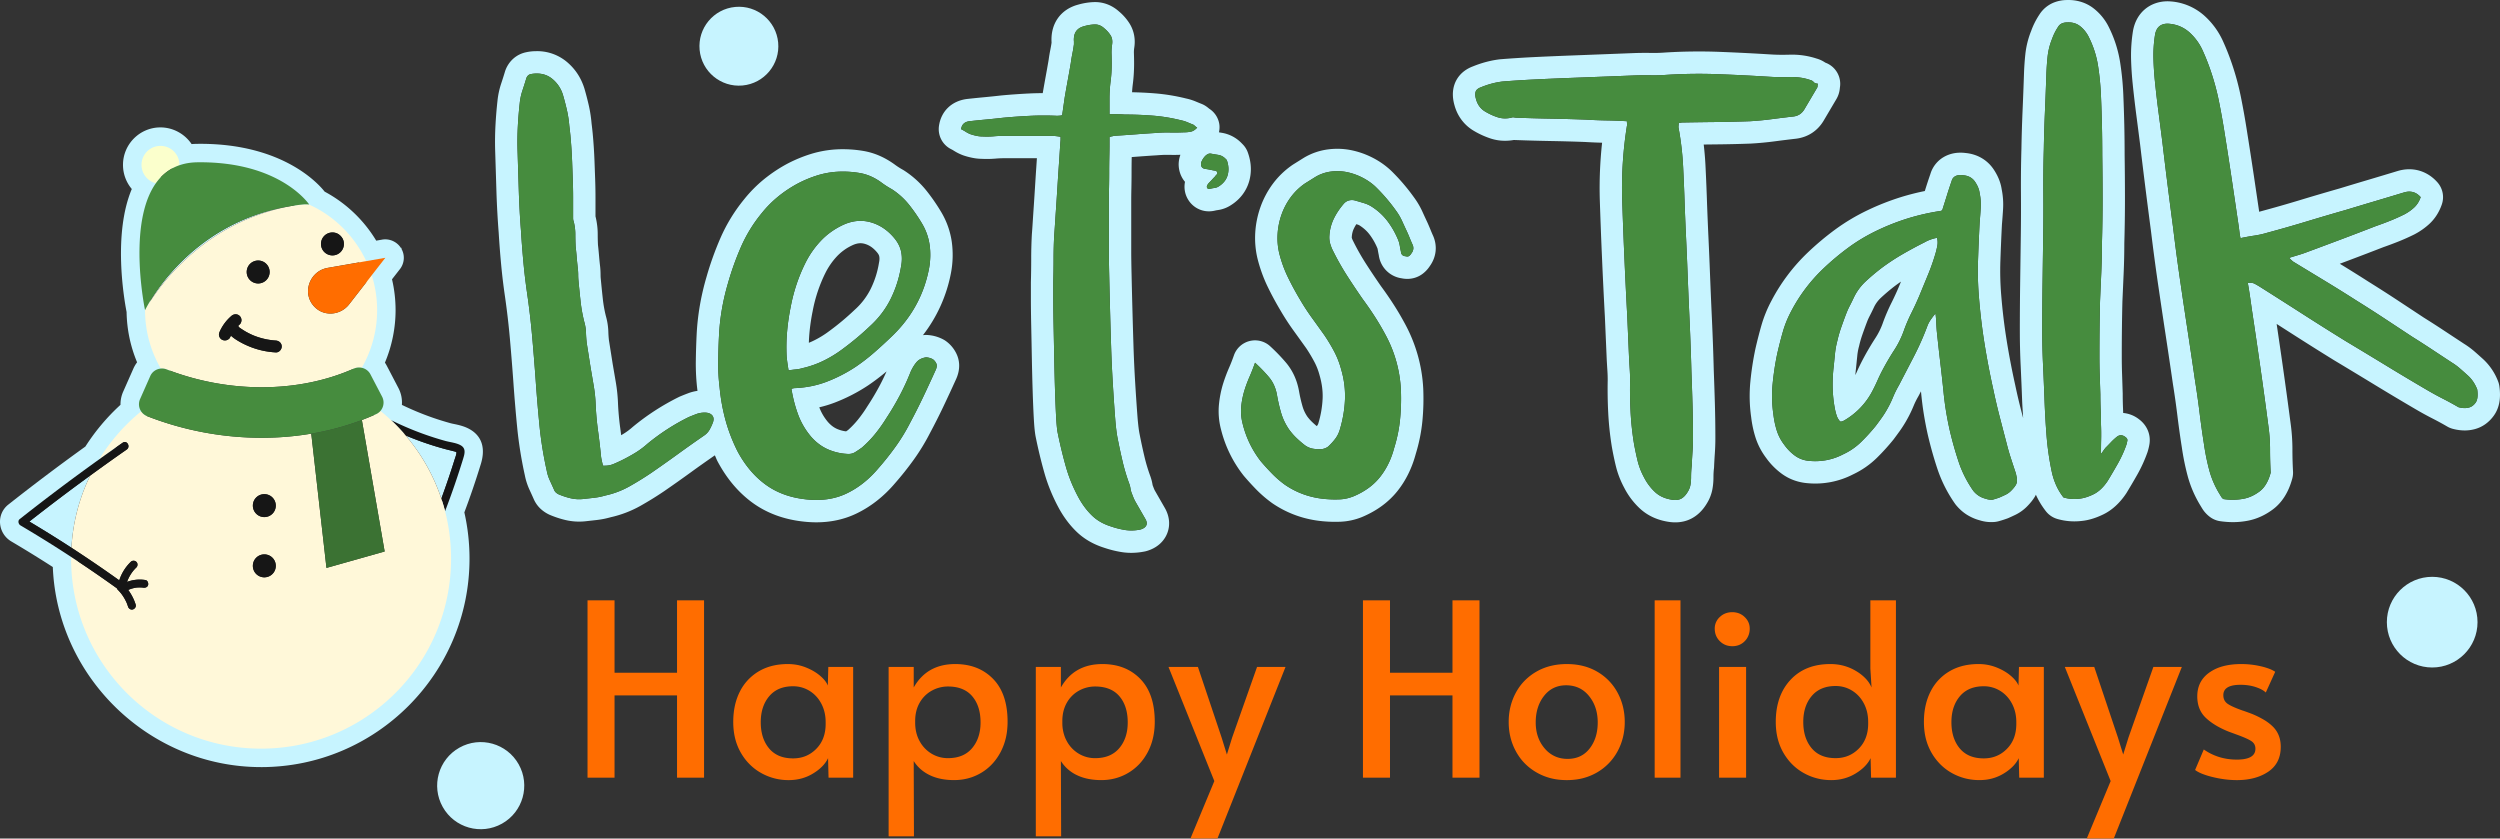 <svg version="1.1" id="Layer_1" xmlns="http://www.w3.org/2000/svg" x="0" y="0" viewBox="0 0 278.213 93.313" xml:space="preserve"><rect x="0" y="0" width="278.213" height="93.313" fill="#333333" stroke="none"/><style>.st0{fill:none}.st1{fill:#c7f4ff}.st2{fill:#468c3e}.st3{fill:#ff6d00}.st5{fill:#161616}.st6{fill:#fff8d9}</style><path class="st0" d="M207.32 39.975a31.63 31.63 0 011.401-2.38 7.895 7.895 0 00.867-1.808c.265-.716.575-1.43.92-2.12.284-.569.548-1.14.774-1.674l.27-.655c-.238.163-.47.33-.692.496-.551.425-1.073.867-1.552 1.315-.32.298-.57.641-.749 1.012-.158.342-.323.677-.492 1.003-.11.212-.21.431-.29.64-.18.475-.355.955-.523 1.436a11.86 11.86 0 00-.386 1.355 6.414 6.414 0 00-.179.983l-.146 1.442c-.03.24-.053.48-.07.722.064-.135.126-.27.184-.402.2-.454.423-.911.663-1.365zM92.862 44.815c-.547.207-1.11.378-1.688.513.23.604.555 1.15.958 1.629.311.352.633.6.989.762.319.146.663.24 1.038.286.07-.047.141-.096.213-.147a9.77 9.77 0 001.1-1.153 14.44 14.44 0 001.095-1.553 28.16 28.16 0 001.363-2.305c.261-.495.506-1.002.733-1.517a24.378 24.378 0 01-2.076 1.574 19.083 19.083 0 01-3.725 1.911zM92.288 36.842a28.687 28.687 0 002.815-2.354 7.762 7.762 0 001.778-2.309 10.227 10.227 0 00.952-3.017c.05-.248.053-.46.01-.65-.028-.13-.11-.275-.25-.44-.427-.506-.873-.807-1.404-.948a1.642 1.642 0 00-.425-.057c-.3 0-.62.085-.977.26a5.563 5.563 0 00-1.658 1.21 7.805 7.805 0 00-1.273 1.837 16.29 16.29 0 00-1.415 4.232c-.169.825-.292 1.66-.365 2.482-.032.35-.053.703-.062 1.06.187-.076.37-.158.55-.246a10.82 10.82 0 001.724-1.06z"/><path class="st1" d="M57.124 42.42c.118 1.694.262 3.425.43 5.137.172 1.762.459 3.557.853 5.335.11.565.29 1.119.536 1.646.154.332.312.68.47 1.04a3.256 3.256 0 00.866 1.15 3.718 3.718 0 00.907.57c.574.243 1.16.435 1.739.572a6.604 6.604 0 002.2.143l.246-.028 1.045-.117a9.692 9.692 0 001.555-.31 12.213 12.213 0 003.309-1.269 37.777 37.777 0 002.63-1.627 153.206 153.206 0 002.966-2.097c.87-.632 1.766-1.263 2.678-1.895.097.212.177.43.282.639 1.025 1.935 2.315 3.467 3.863 4.606 1.603 1.179 3.533 1.896 5.737 2.131.472.053.95.08 1.413.08 1.603 0 3.094-.324 4.432-.963 1.623-.774 3.085-1.923 4.347-3.414.7-.797 1.4-1.676 2.048-2.577a23.265 23.265 0 001.803-2.953 69.151 69.151 0 001.5-2.964c.462-.97.917-1.952 1.366-2.944.617-1.275.402-2.285.11-2.911a3.68 3.68 0 00-1.197-1.448 2.488 2.488 0 00-.236-.15 4.305 4.305 0 00-1.955-.527c-.12 0-.238.008-.357.025a16.223 16.223 0 003.12-6.93 10.71 10.71 0 00.092-3.432 8.91 8.91 0 00-1.173-3.33 20.974 20.974 0 00-1.667-2.411 10.467 10.467 0 00-2.482-2.23c-.05-.032-.1-.062-.151-.09a7.94 7.94 0 01-.909-.589c-1.104-.793-2.248-1.283-3.443-1.488a13.655 13.655 0 00-2.296-.194 11.945 11.945 0 00-3.586.537c-.86.268-1.701.615-2.506 1.03a16.356 16.356 0 00-2.653 1.747 14.924 14.924 0 00-2.25 2.268 18.519 18.519 0 00-2.618 4.272 34.596 34.596 0 00-1.582 4.422 28.112 28.112 0 00-.73 3.16 26.855 26.855 0 00-.352 3.235 82.108 82.108 0 00-.09 2.95 24.026 24.026 0 00.173 3.165c.003.036.01.07.014.105a4.956 4.956 0 00-.993.248c-.312.117-.624.24-.935.37a2.46 2.46 0 00-.141.065 26.454 26.454 0 00-5.151 3.342 7.06 7.06 0 01-.98.733c-.095.06-.194.118-.294.176-.034-.269-.069-.536-.105-.801a30.29 30.29 0 01-.245-2.679 18.218 18.218 0 00-.244-2.401l-.355-2.076-.206-1.31-.192-1.213-.013-.08c-.035-.31-.058-.625-.067-.937a7.265 7.265 0 00-.279-1.778 14.463 14.463 0 01-.336-1.887 140.99 140.99 0 01-.226-2.224 4.37 4.37 0 01-.024-.44 9.42 9.42 0 00-.047-.915c-.05-.422-.088-.806-.121-1.2a39.545 39.545 0 00-.122-1.236 25.31 25.31 0 01-.028-1.193c0-.656-.084-1.324-.248-1.987V21.94c0-.667-.013-1.333-.037-2l-.032-.88-.039-1.081a54.74 54.74 0 00-.205-3.146 47.344 47.344 0 00-.124-1.105 14.724 14.724 0 00-.315-2.03 33.868 33.868 0 00-.478-1.839c-.365-1.174-.99-2.134-1.873-2.9a5.145 5.145 0 00-3.419-1.266l-.105.002a5.32 5.32 0 00-1.133.128c-1.025.229-1.837.931-2.238 1.93-.028.07-.053.14-.074.212-.134.447-.274.888-.42 1.324-.21.63-.35 1.283-.415 1.937a47.552 47.552 0 00-.22 2.675c-.051.923-.064 1.866-.039 2.802l.142 4.573c.047 1.535.133 3.097.254 4.643.069 1.138.16 2.325.268 3.484.11 1.187.252 2.38.423 3.542.228 1.582.413 3.16.549 4.686.14 1.578.268 3.174.385 4.787zm2.518-34.235c.73-.023 1.362.194 1.892.655.53.46.902 1.031 1.114 1.715.165.566.312 1.132.442 1.697.13.566.218 1.144.265 1.732.047.378.09.743.124 1.097a52.382 52.382 0 01.194 2.987l.071 1.964c.023.637.036 1.272.036 1.91V24.274c0 .141.023.272.07.39.118.471.177.937.177 1.396 0 .46.012.926.036 1.397.047.402.088.813.123 1.238.036.424.077.837.124 1.237.024.236.036.46.036.672 0 .212.011.437.035.672.07.755.147 1.509.23 2.264s.218 1.508.406 2.262c.118.402.183.802.195 1.203.012.4.04.801.088 1.202l.213 1.344.212 1.344.353 2.068c.118.697.19 1.397.213 2.105.047.99.135 1.956.265 2.9.13.942.241 1.897.336 2.864.023.165.053.324.088.477.035.154.076.325.124.513.424.024.807-.036 1.149-.177.342-.141.678-.295 1.008-.46.518-.259 1.008-.53 1.468-.812.46-.284.901-.614 1.326-.991.718-.59 1.461-1.132 2.227-1.627s1.556-.943 2.37-1.343c.283-.118.566-.23.848-.337.283-.106.59-.159.92-.159.377 0 .654.1.831.3.177.201.206.466.088.796a6.07 6.07 0 01-.389.831 1.964 1.964 0 01-.636.655c-.99.684-1.957 1.367-2.9 2.051-.943.684-1.91 1.367-2.9 2.05a35.09 35.09 0 01-2.457 1.521 9.69 9.69 0 01-2.706 1.025c-.4.12-.807.201-1.22.249l-1.255.141a4.145 4.145 0 01-1.379-.088 8.132 8.132 0 01-.672-.19 8.861 8.861 0 01-.672-.253 1.258 1.258 0 01-.265-.176.777.777 0 01-.195-.248c-.165-.377-.33-.742-.495-1.096a4.642 4.642 0 01-.353-1.096 43.256 43.256 0 01-.487-2.542 41.354 41.354 0 01-.327-2.533 178.563 178.563 0 01-.424-5.075 301.07 301.07 0 00-.389-4.827 88.42 88.42 0 00-.566-4.827 64.71 64.71 0 01-.406-3.412 108.55 108.55 0 01-.266-3.448 96.347 96.347 0 01-.247-4.527c-.048-1.508-.095-3.028-.142-4.56a32.09 32.09 0 01.036-2.6c.047-.86.117-1.716.212-2.564.047-.471.147-.937.3-1.396.154-.46.301-.926.442-1.397.095-.235.248-.378.46-.425a2.82 2.82 0 01.601-.07zm20.369 29.21c.047-.99.153-1.968.318-2.935.165-.967.39-1.933.672-2.9.401-1.415.89-2.781 1.468-4.102a16.007 16.007 0 012.28-3.714 12.384 12.384 0 011.875-1.891 13.735 13.735 0 012.228-1.468 13.117 13.117 0 012.104-.866 9.38 9.38 0 012.21-.406c.849-.048 1.685 0 2.51.141.207.035.41.083.613.144.403.12.798.291 1.184.512.193.11.384.234.573.37a10 10 0 001.202.777 7.94 7.94 0 011.892 1.697c.53.662 1.02 1.368 1.468 2.123.447.754.73 1.556.848 2.404.06.425.083.855.071 1.291a8.588 8.588 0 01-.141 1.326c-.142.73-.334 1.436-.577 2.115-.73 2.038-1.916 3.843-3.56 5.417a55.739 55.739 0 01-1.946 1.786 21.544 21.544 0 01-2.086 1.61 16.51 16.51 0 01-3.236 1.661c-.56.212-1.139.377-1.737.495s-1.216.189-1.852.213c-.012 0-.044.006-.097.017s-.127.03-.221.053c.165 1.013.412 1.97.742 2.864.33.896.814 1.722 1.45 2.475a5.742 5.742 0 00.862.805c.303.23.623.422.96.575a6.149 6.149 0 002.21.53c.33.024.618-.04.866-.195.247-.152.5-.323.76-.512a12.275 12.275 0 001.485-1.538 16.85 16.85 0 001.238-1.75 31.247 31.247 0 001.485-2.51c.448-.85.849-1.722 1.203-2.619.094-.211.196-.407.305-.587.109-.18.225-.343.35-.49.246-.295.605-.479 1.077-.55.283.025.531.096.743.214.082.059.156.128.22.208.066.079.122.169.169.269.047.1.061.216.044.349a1.453 1.453 0 01-.15.446c-.448.99-.902 1.969-1.361 2.936-.46.966-.95 1.933-1.468 2.899a20.722 20.722 0 01-1.609 2.635 31.722 31.722 0 01-1.927 2.422c-.778.92-1.632 1.67-2.563 2.251-.31.194-.629.369-.956.525-1.308.625-2.811.843-4.509.654-1.768-.188-3.277-.742-4.526-1.662a9.587 9.587 0 01-.898-.749c-.285-.27-.558-.56-.817-.869a11.999 11.999 0 01-1.397-2.095 19.363 19.363 0 01-.756-1.71 18.154 18.154 0 01-.57-1.738 21.385 21.385 0 01-.654-3.624 21.438 21.438 0 01-.16-2.865c.013-.942.041-1.897.089-2.865zm18.652 3.935a23.972 23.972 0 01-.733 1.517 28.16 28.16 0 01-1.402 2.366c-.321.52-.676 1.023-1.055 1.492a9.77 9.77 0 01-1.1 1.153c-.073.05-.143.1-.214.147a3.517 3.517 0 01-1.038-.286c-.356-.161-.678-.41-.989-.762a5.615 5.615 0 01-.958-1.63 13.23 13.23 0 001.688-.512 19.084 19.084 0 003.725-1.911 24.378 24.378 0 002.076-1.574z"/><path class="st1" d="M87.543 39.658c.024.26.053.513.089.76.035.247.076.513.123.796.306-.046.584-.082.831-.106.248-.023.49-.07.725-.141.825-.189 1.61-.466 2.352-.831s1.444-.796 2.104-1.291a33.53 33.53 0 001.556-1.22c.495-.413.978-.843 1.45-1.291.99-.896 1.768-1.91 2.334-3.042a12.608 12.608 0 00.974-2.685c.075-.313.14-.632.193-.956.059-.295.088-.582.088-.862s-.03-.553-.088-.818c-.119-.53-.377-1.032-.778-1.503a6.152 6.152 0 00-.591-.613 5.323 5.323 0 00-.643-.496 4.886 4.886 0 00-1.436-.641c-1.026-.272-2.069-.147-3.13.37-.46.225-.888.483-1.286.774s-.765.618-1.1.977a10.18 10.18 0 00-1.68 2.422 18.613 18.613 0 00-1.627 4.845c-.189.92-.324 1.84-.407 2.759-.082.919-.1 1.85-.053 2.793zm2.532-2.57c.074-.823.197-1.657.366-2.482a16.29 16.29 0 011.415-4.232 7.805 7.805 0 011.273-1.837 5.563 5.563 0 011.658-1.21c.357-.175.677-.26.977-.26.142 0 .28.019.425.057.531.14.977.442 1.403.948.14.165.223.31.252.44.042.19.038.402-.011.65l-.016.087a10.227 10.227 0 01-.936 2.93 7.761 7.761 0 01-1.779 2.31 28.682 28.682 0 01-2.814 2.353c-.549.412-1.123.765-1.724 1.06-.18.088-.363.17-.55.245.01-.356.03-.71.062-1.059zM105.847 16.602c.105.052.203.107.295.166a5.355 5.355 0 001.089.533c.297.1.608.184.926.25.365.078.733.12 1.095.125a11.723 11.723 0 001.542-.026c.34-.03.68-.044 1.008-.044h3.59l-.062.932c-.048.699-.095 1.427-.142 2.186a484.9 484.9 0 01-.14 2.164 398.21 398.21 0 00-.125 1.884 72.236 72.236 0 01-.09 1.277c-.05.903-.075 1.823-.075 2.735a99.26 99.26 0 01-.035 2.635v1.785c0 .876.012 1.89.036 3.04.023 1.13.047 2.33.07 3.601.024 1.284.054 2.497.09 3.64.036 1.153.078 2.17.126 3.047.056 1.027.127 1.698.23 2.174.263 1.296.58 2.611.938 3.88.39 1.388.957 2.761 1.683 4.08.557.988 1.202 1.83 1.928 2.525.817.784 1.83 1.373 3.006 1.75.671.23 1.347.399 2.008.502.345.054.7.081 1.055.081.488 0 .992-.051 1.498-.153.064-.013.128-.028.191-.046 1.254-.357 1.874-1.105 2.173-1.67.513-.971.462-2.115-.136-3.143l-.544-.948-.543-.946a1.66 1.66 0 01-.1-.207 26.33 26.33 0 01-.162-.418 5.37 5.37 0 00-.237-.95c-.27-.73-.496-1.475-.67-2.215-.192-.81-.37-1.634-.529-2.45-.074-.347-.17-.952-.262-2.17a249.275 249.275 0 01-.244-3.642c-.082-1.332-.146-2.74-.192-4.189a835.092 835.092 0 01-.211-7.931c-.023-1.061-.035-1.87-.035-2.422v-5.746c0-.374.006-.82.017-1.342.012-.561.019-1.15.019-1.77 0-.582.005-1.135.017-1.66v-.027l.53-.04c.753-.057 1.513-.11 2.278-.157.426-.035.785-.051 1.127-.051l.24.002c.187.005.381.007.578.007.217 0 .444-.008.667-.014a3.235 3.235 0 00-.196 1.038c0 .755.257 1.444.706 1.973-.137.685-.015 1.4.366 2.005a2.695 2.695 0 002.303 1.276 2.84 2.84 0 00.664-.08c.1-.024.198-.043.293-.056a3.565 3.565 0 001.514-.569c.999-.635 1.71-1.574 2.015-2.69.279-1.021.223-2.085-.166-3.163a2.49 2.49 0 00-.582-.916l-.14-.142a3.937 3.937 0 00-2.161-1.122c-.12-.019-.217-.037-.328-.056.07-.32.09-.651.028-.982a2.49 2.49 0 00-1.115-1.647 3.73 3.73 0 00-.368-.282 2.485 2.485 0 00-.47-.248 30.69 30.69 0 01-.638-.261 6.197 6.197 0 00-1.106-.347 21.667 21.667 0 00-3.467-.567 41.989 41.989 0 00-2.533-.124c.017-.31.044-.607.081-.888.096-.732.145-1.514.145-2.324 0-.356-.006-.725-.019-1.107a3.266 3.266 0 01.03-.587c.207-1.245-.165-2.182-.515-2.74a5.756 5.756 0 00-1.158-1.329c-.77-.693-1.696-1.06-2.678-1.06l-.112.002a7.21 7.21 0 00-1.779.285c-1.948.52-3.071 2.111-2.955 4.177v.064a14.17 14.17 0 01-.129.745c-.078.39-.144.78-.197 1.173-.113.656-.22 1.261-.323 1.817-.105.575-.216 1.197-.332 1.87-.498.002-.996.014-1.494.038-1.025.05-2.073.123-3.116.22-.651.074-1.258.137-1.876.195-.649.06-1.3.127-1.953.199-1.713.223-2.887 1.378-3.111 3.022a2.49 2.49 0 001.356 2.564zm3.94-3.306c.636-.06 1.26-.125 1.874-.196a67.882 67.882 0 013.005-.211 30.993 30.993 0 012.97 0 7.39 7.39 0 00.283-.018.936.936 0 00.284-.053l.141-.99.142-.991c.117-.683.23-1.313.335-1.891.107-.578.218-1.208.336-1.892.047-.354.106-.707.177-1.062.071-.353.13-.706.177-1.06v-.318a2.24 2.24 0 01.03-.623c.116-.557.483-.915 1.102-1.074.2-.06.399-.105.596-.138.198-.032.394-.052.588-.058.39-.01.749.137 1.079.443.283.236.513.495.69.778.176.282.23.637.159 1.06a5.755 5.755 0 00-.054 1.027c.012.353.018.695.018 1.025 0 .354-.01.697-.031 1.03-.02.333-.052.655-.093.967a15.264 15.264 0 00-.123 2v1.661h.848c.283 0 .566.012.849.035 1.061 0 2.11.041 3.147.124 1.037.083 2.075.254 3.112.513.235.048.466.118.69.212.224.095.453.189.69.282.07.048.135.1.194.16a.86.86 0 00.23.16c-.236.259-.478.412-.725.459a4.03 4.03 0 01-.76.07c-.543.024-1.067.03-1.574.018a14.727 14.727 0 00-1.574.053c-.778.047-1.55.101-2.316.16-.766.058-1.538.111-2.316.159-.071.023-.142.04-.212.053-.071.012-.166.04-.283.088v.796c0 .388-.006.855-.018 1.397a76.76 76.76 0 00-.018 1.715c0 .601-.006 1.173-.017 1.715a63.293 63.293 0 00-.018 1.397V28.024c0 .565.012 1.392.035 2.475a834.095 834.095 0 00.212 7.957 153.379 153.379 0 00.195 4.26c.082 1.357.164 2.582.247 3.68.083 1.095.183 1.914.3 2.457.166.848.349 1.697.55 2.546.2.848.453 1.685.76 2.51.047.142.082.29.106.442.023.154.058.301.106.442.07.189.14.371.212.549.07.176.153.347.247.512l.548.954.549.956c.164.283.194.524.088.725a.728.728 0 01-.243.26c-.11.074-.246.135-.411.182a4.767 4.767 0 01-1.68.053 9.316 9.316 0 01-1.61-.407c-.825-.26-1.514-.654-2.068-1.185a7.495 7.495 0 01-.782-.88 9.12 9.12 0 01-.685-1.047 17.44 17.44 0 01-.845-1.755 16.19 16.19 0 01-.623-1.8 51.809 51.809 0 01-.901-3.73 4.237 4.237 0 01-.051-.296 9.843 9.843 0 01-.047-.397c-.03-.298-.056-.661-.08-1.092-.047-.86-.088-1.857-.123-2.988a279.257 279.257 0 01-.088-3.608 1927.97 1927.97 0 00-.071-3.606 174.602 174.602 0 01-.036-2.989V31.42c.023-.896.036-1.774.036-2.635s.023-1.727.07-2.598a107.688 107.688 0 00.088-1.256c.036-.554.077-1.179.125-1.874.046-.695.093-1.42.14-2.175a416.257 416.257 0 01.209-3.165l.057-.884c.036-.554.065-.973.089-1.256v-.353a6.385 6.385 0 00-.478-.071c-.2-.023-.36-.035-.477-.035h-5.269c-.401 0-.808.017-1.22.053-.413.035-.831.04-1.255.017-.213 0-.43-.023-.655-.07a6.007 6.007 0 01-.654-.177 2.84 2.84 0 01-.53-.266 5.657 5.657 0 00-.53-.3c.07-.519.376-.813.919-.884.636-.07 1.273-.136 1.91-.194zm26.592 4.367l.141.14c.053.148.095.293.126.436.031.143.051.284.06.423.018.277-.009.545-.08.804-.07.26-.188.495-.353.707a2.483 2.483 0 01-.637.566c-.14.094-.3.154-.477.177-.177.024-.36.06-.548.106-.118.024-.207-.011-.265-.106-.06-.094-.053-.2.017-.318a.923.923 0 01.177-.248c.118-.117.23-.235.336-.353a10.5 10.5 0 01.336-.355c.047-.07.111-.146.195-.23.082-.08.088-.181.017-.3-.047-.07-.124-.11-.23-.123a2.411 2.411 0 01-.3-.053l-.354-.072a5.123 5.123 0 00-.318-.053 1.194 1.194 0 01-.248-.053c-.212-.07-.318-.235-.318-.494 0-.118.035-.248.106-.39a2.17 2.17 0 01.265-.406c.107-.129.224-.23.354-.3a.544.544 0 01.371-.072c.26.048.536.095.831.142.295.047.56.19.796.425zM151.606 57.523c1.637-.693 2.948-1.664 3.927-2.899.918-1.159 1.596-2.535 2.015-4.092.37-1.202.62-2.428.74-3.645.116-1.182.15-2.411.097-3.654a16.867 16.867 0 00-1.99-7.122 31.873 31.873 0 00-1.302-2.22 38.685 38.685 0 00-1.414-2.049 84.3 84.3 0 01-1.646-2.46 26.233 26.233 0 01-1.447-2.552 2.045 2.045 0 01-.157-.383c.021-.418.102-.735.244-1.025a4.8 4.8 0 01.267-.474l.107.032c.114.034.21.077.286.128.458.3.818.637 1.117 1.04.335.452.618.956.843 1.499a.78.78 0 01.026.113c.036.214.076.426.121.64a2.986 2.986 0 002.556 2.573c.205.042.41.063.614.063.622 0 1.21-.194 1.7-.56.316-.237.589-.529.812-.87.719-1.006.855-2.217.372-3.342a15.43 15.43 0 01-.292-.68 21.977 21.977 0 00-.364-.85c-.201-.427-.378-.812-.55-1.19a8.802 8.802 0 00-.91-1.55 22.195 22.195 0 00-2.574-3.005 8.865 8.865 0 00-1.998-1.411 9.263 9.263 0 00-2.344-.846 7.818 7.818 0 00-1.639-.174c-.347 0-.7.023-1.049.07a6.97 6.97 0 00-2.714.956l-.425.266-.171.107-.56.35a9.185 9.185 0 00-2.26 2.153 9.911 9.911 0 00-1.37 2.573 10.39 10.39 0 00-.58 2.815 9.855 9.855 0 00.237 2.884c.283 1.139.67 2.207 1.158 3.21.441.91.935 1.819 1.465 2.702.424.724.902 1.458 1.408 2.158.457.633.92 1.277 1.39 1.934.312.463.634.998.92 1.539.24.453.433.95.574 1.476.267.92.377 1.78.342 2.61a11.23 11.23 0 01-.465 2.72.767.767 0 01-.185.34 9.612 9.612 0 01-.55-.49 4.575 4.575 0 01-.504-.576 3.979 3.979 0 01-.527-1.115 15.725 15.725 0 01-.397-1.725c-.223-1.23-.711-2.289-1.455-3.167a20.298 20.298 0 00-1.755-1.817 2.49 2.49 0 00-4.033 1.015c-.169.484-.347.94-.53 1.356-.25.57-.471 1.158-.66 1.752a11.773 11.773 0 00-.477 2.377 7.97 7.97 0 00.228 2.749 13.55 13.55 0 002.529 5.16 29.41 29.41 0 001.372 1.507 13.65 13.65 0 001.807 1.552c1.697 1.161 3.623 1.84 5.722 2.017a14.705 14.705 0 001.912.042 7.145 7.145 0 002.386-.535zm-4.089-1.987c-1.674-.141-3.182-.672-4.526-1.591a11.12 11.12 0 01-1.432-1.239 26.832 26.832 0 01-1.256-1.378 11.068 11.068 0 01-2.015-4.172c-.165-.637-.218-1.268-.16-1.893s.183-1.243.372-1.856c.164-.519.354-1.02.566-1.503.212-.484.412-.996.601-1.539.283.26.553.522.809.787.256.266.5.534.73.805.46.543.76 1.202.901 1.98.118.684.271 1.35.46 1.998.094.324.215.641.362.95.147.31.321.612.522.906.259.354.53.667.813.937.283.272.59.538.92.796.282.213.589.348.92.407.33.06.658.077.989.053.283-.047.519-.141.707-.283.283-.259.542-.541.778-.848.118-.154.221-.319.31-.495.088-.177.162-.366.22-.567.166-.554.295-1.108.39-1.661.094-.554.153-1.108.177-1.663a10.382 10.382 0 00-.425-3.359 9.536 9.536 0 00-.778-1.998 19.416 19.416 0 00-1.096-1.821c-.472-.66-.937-1.308-1.397-1.945-.46-.637-.89-1.297-1.29-1.98a32.723 32.723 0 01-1.362-2.512 13.69 13.69 0 01-.972-2.687 7.33 7.33 0 01-.177-2.157 7.86 7.86 0 01.442-2.139 7.39 7.39 0 011.025-1.928 6.672 6.672 0 011.574-1.52l.566-.354c.188-.118.377-.235.565-.354a4.473 4.473 0 011.751-.618 5.348 5.348 0 011.839.07c.601.13 1.172.336 1.715.62.271.141.524.294.76.46.236.164.454.341.654.53a19.702 19.702 0 012.3 2.687c.258.354.476.725.653 1.114.177.389.36.784.548 1.185.118.259.224.507.319.742.094.237.2.484.318.743.035.083.059.164.07.245a.824.824 0 010 .241 1.01 1.01 0 01-.212.469c-.07.118-.153.211-.247.282s-.224.083-.39.035c-.33-.023-.506-.2-.53-.53a12.042 12.042 0 01-.123-.636 3.185 3.185 0 00-.16-.601 9.743 9.743 0 00-.521-1.088 9.277 9.277 0 00-.645-.998 6.726 6.726 0 00-1.733-1.627c-.283-.189-.601-.336-.955-.442s-.696-.207-1.026-.3a1.295 1.295 0 00-.636.017 1.155 1.155 0 00-.566.37c-.224.26-.427.527-.61.801a7.333 7.333 0 00-.486.844 5.054 5.054 0 00-.495 1.893c-.024.33.011.648.106.954.094.307.212.59.354.85.471.942.984 1.844 1.538 2.704.554.86 1.125 1.715 1.715 2.563.471.637.92 1.286 1.344 1.946.424.66.825 1.343 1.202 2.05a14.27 14.27 0 011.697 6.048 23.64 23.64 0 01-.088 3.306 16.07 16.07 0 01-.654 3.2c-.33 1.25-.855 2.33-1.574 3.236-.36.454-.782.86-1.269 1.216a8.132 8.132 0 01-1.648.924c-.26.106-.519.189-.778.248-.26.058-.519.094-.778.105-.519.023-1.05.012-1.592-.035zM163.936 14.512a9.375 9.375 0 001.957.904c.508.166 1.048.25 1.597.25.327 0 .66-.03.995-.09.09.008.181.012.274.013 1.3.048 2.594.083 3.883.106 1.256.024 2.51.058 3.758.105.62.038 1.253.066 1.89.082a46.617 46.617 0 00-.259 6.266c.072 2.217.154 4.402.25 6.569.093 2.164.2 4.348.319 6.549l.21 4.854c.026.445.05.832.074 1.202.02.312.03.643.03.989a51.284 51.284 0 00.057 3.627c.063 1.24.197 2.508.4 3.769.133.75.28 1.455.444 2.135.202.841.524 1.673.954 2.471a8.292 8.292 0 001.72 2.271c.848.787 1.912 1.286 3.162 1.482.252.042.523.065.784.065.651 0 1.255-.142 1.793-.422.685-.358 1.259-.918 1.71-1.668a4.579 4.579 0 00.636-1.65c.072-.409.109-.845.109-1.295 0-.165.004-.33.013-.495.009-.156.021-.299.038-.434.009-.067.014-.135.017-.203.022-.519.05-1.02.085-1.507a24.7 24.7 0 00.059-1.711c0-1.291-.019-2.576-.054-3.82a434.023 434.023 0 00-.125-3.735 274.06 274.06 0 00-.195-5.467 743.23 743.23 0 01-.23-5.392 395.67 395.67 0 00-.16-3.787c-.058-1.23-.11-2.476-.157-3.74a251.229 251.229 0 00-.179-4.365 34.89 34.89 0 00-.197-2.356l1.45-.017c1.267-.012 2.551-.042 3.815-.09a35.549 35.549 0 002.642-.25c.784-.104 1.584-.202 2.395-.295 1.355-.176 2.447-.927 3.114-2.12l1.361-2.305a2.852 2.852 0 00.375-1.234 2.51 2.51 0 00-1.62-2.802 3.325 3.325 0 00-.985-.46 8.787 8.787 0 00-2.769-.429c-.096 0-.193.002-.29.005-.253.007-.5.01-.74.01-.468 0-.913-.014-1.322-.041-1.952-.121-3.882-.217-5.749-.288a61.092 61.092 0 00-5.922.073 16.877 16.877 0 01-1.619.05 34.855 34.855 0 00-1.965.019l-2.404.093-1.276.049-1.819.07-1.858.071a389.82 389.82 0 00-3.684.16 129.431 129.431 0 00-3.797.244c-.522.062-1.044.162-1.552.298-.48.126-.973.292-1.46.49-1.379.515-1.885 1.492-2.064 2.033-.23.69-.23 1.458.003 2.277.321 1.193 1.043 2.178 2.078 2.817zm.883-4.806c.4-.165.801-.3 1.202-.406.4-.107.801-.183 1.202-.23 1.203-.095 2.41-.17 3.625-.23 1.214-.059 2.434-.112 3.66-.16l3.678-.14c1.225-.048 2.451-.094 3.677-.143.613-.023 1.22-.029 1.821-.018.602.013 1.208-.005 1.822-.053 1.91-.117 3.801-.14 5.675-.07s3.766.165 5.676.283c.707.048 1.473.059 2.299.036.825-.023 1.579.082 2.263.318.188.047.324.123.406.23.083.105.242.171.478.194-.024.118-.036.207-.036.265s-.012.113-.035.16l-1.379 2.333c-.283.519-.696.814-1.238.884-.825.095-1.638.194-2.44.3a32.84 32.84 0 01-2.404.231c-1.273.047-2.523.076-3.749.088-1.226.012-2.475.03-3.748.053-.071 0-.142.006-.212.018a3.58 3.58 0 00-.248.053c0 .118-.006.224-.018.318a.758.758 0 00.018.283 32.745 32.745 0 01.495 4.261c.071 1.427.13 2.87.177 4.332.047 1.273.1 2.53.159 3.766a397.3 397.3 0 01.16 3.767c.07 1.815.146 3.618.229 5.41.082 1.792.147 3.607.195 5.445.047 1.25.088 2.488.123 3.714.036 1.226.053 2.475.053 3.748 0 .52-.017 1.032-.053 1.538a58.984 58.984 0 00-.088 1.574c-.024.19-.041.39-.053.601-.012.212-.018.425-.018.637 0 .307-.023.596-.07.866-.024.136-.063.27-.116.403-.053.132-.12.263-.203.393-.212.353-.454.601-.725.743-.271.141-.619.176-1.043.106-.377-.06-.72-.16-1.03-.301a3.097 3.097 0 01-.826-.548 5.862 5.862 0 01-1.22-1.627 7.762 7.762 0 01-.725-1.874 32.475 32.475 0 01-.407-1.945 32.403 32.403 0 01-.371-3.5 49.176 49.176 0 01-.053-3.501c0-.4-.012-.784-.036-1.15a196.27 196.27 0 01-.07-1.149l-.213-4.88a634.227 634.227 0 01-.318-6.524 567.175 567.175 0 01-.247-6.526c-.071-2.71.106-5.397.53-8.062a.503.503 0 00.018-.23 2.098 2.098 0 01-.018-.3 51.272 51.272 0 00-2.281-.088 48.338 48.338 0 01-2.245-.089 208.572 208.572 0 00-3.837-.107 209.172 209.172 0 01-3.873-.106c-.118 0-.224-.01-.318-.035a.524.524 0 00-.318.035c-.542.119-1.05.1-1.52-.053a6.797 6.797 0 01-1.415-.654c-.495-.306-.825-.766-.99-1.378-.094-.33-.106-.602-.036-.814a.62.62 0 01.204-.283c.1-.082.233-.153.398-.212zM204.178 45.386c.046.26.112.526.194.796.083.272.218.513.407.725h.177c.141-.046.247-.094.318-.141a8.09 8.09 0 003.077-3.218c.212-.4.406-.801.583-1.202.177-.4.371-.801.584-1.203a29 29 0 011.29-2.193c.46-.707.831-1.472 1.114-2.298.235-.636.507-1.26.814-1.874.305-.613.589-1.225.848-1.839l.99-2.404c.33-.802.613-1.615.849-2.44.07-.26.129-.519.177-.778a2.1 2.1 0 00-.035-.849 4.312 4.312 0 00-1.38.494c-.848.425-1.68.873-2.493 1.345a24.215 24.215 0 00-2.351 1.556c-.613.472-1.191.96-1.733 1.467a5.97 5.97 0 00-1.308 1.786c-.142.307-.29.607-.443.901a8.998 8.998 0 00-.406.902c-.19.496-.371.997-.548 1.503a14.3 14.3 0 00-.442 1.539c-.118.448-.201.901-.248 1.361-.048.46-.095.925-.141 1.397a17.209 17.209 0 00-.124 2.333c.012.778.088 1.556.23 2.334zm2.365-4.366l.146-1.442a6.414 6.414 0 01.2-1.067c.094-.42.217-.847.365-1.271.168-.481.342-.96.523-1.435.08-.21.18-.43.29-.641.17-.326.334-.661.492-1.003.18-.371.43-.714.749-1.012.479-.448 1.001-.89 1.552-1.315.223-.167.454-.333.692-.496l-.27.655c-.226.534-.49 1.105-.773 1.673a21.355 21.355 0 00-.943 2.18 7.895 7.895 0 01-.845 1.748 31.63 31.63 0 00-1.401 2.381c-.24.454-.462.911-.663 1.365-.058.133-.12.267-.184.402.017-.242.04-.482.07-.722z"/><path class="st1" d="M201.228 28.056a20.683 20.683 0 00-4.103 5.432A14.222 14.222 0 00196 36.275a50.704 50.704 0 00-.65 2.546 33.51 33.51 0 00-.565 3.697 16.69 16.69 0 00.098 3.934c.09.753.246 1.489.464 2.187.26.832.665 1.615 1.204 2.328a7.787 7.787 0 001.771 1.782c.835.598 1.8.943 2.87 1.026a9.161 9.161 0 005.044-.993 9.658 9.658 0 002.617-1.815 24.26 24.26 0 001.88-2.074c.22-.296.442-.596.663-.903.256-.355.505-.744.74-1.152.308-.535.584-1.093.814-1.654.147-.358.323-.713.523-1.059.019-.032.037-.065.054-.098l.248-.476.02.185c.073.78.175 1.585.301 2.366.125.775.278 1.564.454 2.344a43.127 43.127 0 001.056 3.739 15.051 15.051 0 001.948 3.857c.036.051.074.101.113.15.402.49.864.89 1.375 1.183.417.238.828.41 1.231.516a4.295 4.295 0 001.7.195c.147-.013.292-.04.433-.078.323-.088.646-.19.97-.307.054-.02.108-.042.162-.065a31.6 31.6 0 00.71-.328 4.7 4.7 0 001.315-.93c.391-.393.69-.77.916-1.154.029-.048.056-.115.084-.17a9.07 9.07 0 001.11 1.834 2.49 2.49 0 001.269.862 6.807 6.807 0 002.724.222c.735-.07 1.566-.318 2.41-.732.971-.475 1.83-1.263 2.547-2.34a71.436 71.436 0 001.247-2.12c.434-.77.809-1.597 1.115-2.46a6.896 6.896 0 00.213-.868c.178-1.086-.258-2.121-1.165-2.799a3.335 3.335 0 00-1.754-.695 46.03 46.03 0 00-.018-.496 37.138 37.138 0 01-.034-1.642l-.048-1.454-.023-.703a61.832 61.832 0 01-.034-2.076 247.16 247.16 0 01.07-6.025l.14-3.182c.048-1.097.072-2.21.073-3.31.047-1.63.071-3.278.071-4.898 0-1.627-.012-3.26-.036-4.9 0-1.089-.012-2.204-.036-3.307-.024-1.1-.06-2.213-.107-3.34a32.327 32.327 0 00-.365-3.73 13.421 13.421 0 00-1.357-4.085 5.978 5.978 0 00-1.642-1.92c-.773-.582-1.725-.89-2.75-.89l-.178.003a4.038 4.038 0 00-1.449.282 3.415 3.415 0 00-1.608 1.347 8.469 8.469 0 00-.912 1.816 9.674 9.674 0 00-.642 2.561c-.078.723-.13 1.461-.154 2.198-.048 1.408-.1 2.791-.159 4.15-.06 1.404-.103 2.818-.126 4.204-.047 1.62-.065 3.286-.053 4.922.011 1.583.006 3.201-.017 4.808l-.026 1.93-.045 3.323a382.535 382.535 0 00-.036 5.25c0 1.31.031 2.617.092 3.884.058 1.23.11 2.476.158 3.742.024.695.078 1.403.118 2.108l-.206-.79a63.55 63.55 0 01-.681-2.912 84.723 84.723 0 01-.95-4.96c-.26-1.613-.461-3.279-.597-4.951a32.604 32.604 0 01-.099-3.868c.046-1.353.104-2.708.173-4.071.047-.547.089-1.107.124-1.677a8.538 8.538 0 00-.154-2.242c-.111-.752-.415-1.499-.903-2.223-.707-1.044-1.811-1.683-3.117-1.808a4.566 4.566 0 00-.562-.036c-.577 0-1.118.118-1.607.35a3.273 3.273 0 00-1.748 2.038 52.366 52.366 0 00-.614 1.88 27.53 27.53 0 00-2.647.674 27.73 27.73 0 00-3.753 1.477 22.464 22.464 0 00-3.542 2.11 31.342 31.342 0 00-3.036 2.537zm4.506-.527c.483-.354.987-.687 1.511-1 .525-.311 1.07-.603 1.636-.874a25.106 25.106 0 013.412-1.345 25.1 25.1 0 013.519-.813c.07 0 .13-.01.177-.035a.317.317 0 01.141-.035c.188-.59.366-1.15.53-1.68s.342-1.066.531-1.61a.805.805 0 01.442-.548c.224-.105.5-.134.831-.088.442.036.801.18 1.077.435.093.084.176.181.25.29.294.437.464.855.512 1.256a6.01 6.01 0 01.124 1.662 69.95 69.95 0 01-.124 1.662c-.07 1.392-.13 2.775-.177 4.155a34.903 34.903 0 00.106 4.155c.142 1.745.348 3.46.62 5.145a84.694 84.694 0 00.972 5.075c.212 1.014.447 2.022.707 3.024.259 1.002.518 1.997.778 2.987.141.566.3 1.12.477 1.662.177.543.36 1.097.548 1.662.012.048.026.113.044.195l.063.3c.023.166.026.315.008.447a.918.918 0 01-.115.35c-.059.1-.132.204-.22.313a4.499 4.499 0 01-.31.34 2.21 2.21 0 01-.619.442 29.15 29.15 0 01-.654.301c-.26.094-.519.177-.778.248a1.793 1.793 0 01-.778-.106 2.524 2.524 0 01-1.379-.884 12.897 12.897 0 01-1.313-2.38c-.115-.276-.22-.555-.314-.838a39.452 39.452 0 01-.99-3.502 35.487 35.487 0 01-.424-2.192 33.569 33.569 0 01-.283-2.228 245.212 245.212 0 00-.372-3.341 246.09 246.09 0 01-.371-3.342 23.442 23.442 0 01-.053-.92 10.831 10.831 0 00-.088-.99c-.212.26-.395.5-.548.725a3.19 3.19 0 00-.372.725 30.593 30.593 0 01-1.467 3.306 764.853 764.853 0 01-1.68 3.236c-.26.448-.483.901-.672 1.362-.189.459-.413.913-.672 1.362-.189.33-.389.642-.601.936-.212.295-.424.583-.636.867a21.628 21.628 0 01-1.627 1.785 7.15 7.15 0 01-1.98 1.362 6.683 6.683 0 01-3.75.743 3.115 3.115 0 01-1.608-.566 5.29 5.29 0 01-1.22-1.238 5.137 5.137 0 01-.831-1.592 9.64 9.64 0 01-.371-1.768 13.976 13.976 0 01-.088-3.377 30.8 30.8 0 01.512-3.377c.189-.825.394-1.632.619-2.422.223-.79.536-1.561.937-2.316a18.105 18.105 0 013.607-4.774 28.703 28.703 0 012.794-2.334zm21.57 4.049l.07-5.251c.024-1.627.03-3.248.018-4.863-.012-1.614.006-3.235.053-4.862.023-1.391.065-2.77.124-4.138.059-1.367.112-2.758.16-4.173.023-.683.07-1.355.14-2.015a7.33 7.33 0 01.495-1.946c.165-.47.39-.919.673-1.343a.932.932 0 01.442-.39c.177-.07.37-.105.583-.105.542-.023 1.002.106 1.38.39.376.282.695.66.954 1.13.542 1.061.902 2.153 1.079 3.272.177 1.12.288 2.268.336 3.447a150.36 150.36 0 01.142 6.577c.023 1.628.035 3.25.035 4.864 0 1.614-.024 3.235-.071 4.862a74.12 74.12 0 01-.071 3.236c-.048 1.072-.094 2.15-.141 3.235a268.176 268.176 0 00-.07 6.082c0 .732.01 1.45.034 2.158l.071 2.156c0 .543.012 1.097.035 1.663.023.565.036 1.131.036 1.697.023.542.029 1.079.017 1.61-.012.53-.017 1.078-.017 1.644.093-.118.177-.23.247-.337a4.86 4.86 0 01.248-.335c.212-.212.418-.425.619-.637.2-.212.418-.412.654-.602.306-.235.624-.222.955.036.164.119.235.248.212.39-.024.14-.06.294-.106.458a13.14 13.14 0 01-.937 2.07 69.034 69.034 0 01-1.15 1.962c-.118.177-.239.34-.363.49-.374.452-.777.783-1.21.995a5.717 5.717 0 01-.836.336 3.9 3.9 0 01-.773.16c-.59.07-1.167.023-1.733-.142a6.548 6.548 0 01-.813-1.344 7.595 7.595 0 01-.495-1.52c-.283-1.345-.478-2.7-.584-4.067s-.183-2.735-.23-4.102a395.23 395.23 0 00-.159-3.767 79.041 79.041 0 01-.088-3.765c0-1.745.011-3.484.035-5.216zM268.908 45.59c.604.354 1.223.692 1.84 1.006.536.274 1.072.567 1.591.87.194.113.403.2.62.257.455.12.901.18 1.326.18.388 0 .765-.05 1.123-.148.837-.22 1.567-.737 2.115-1.495.606-.844.81-1.91.623-3.264a2.487 2.487 0 00-.15-.57 6.53 6.53 0 00-1.797-2.581c-.265-.24-.534-.478-.808-.718a9.233 9.233 0 00-1.165-.86c-.743-.488-1.474-.97-2.194-1.445-.75-.496-1.51-.985-2.282-1.467l-3.008-1.984c-1.03-.678-2.09-1.355-3.15-2.015-1.05-.672-2.133-1.35-3.207-2.003l1.054-.396c1.28-.481 2.552-.968 3.82-1.461.556-.194 1.12-.405 1.677-.628.59-.236 1.184-.502 1.76-.79a7.723 7.723 0 001.656-1.16c.617-.571 1.082-1.296 1.383-2.154a2.49 2.49 0 00-.477-2.463c-.828-.945-1.943-1.466-3.14-1.466-.416 0-.843.063-1.268.187-1.107.336-2.18.658-3.248.976-1.077.319-2.161.645-3.251.977-1.458.416-2.933.85-4.383 1.29a145.637 145.637 0 01-4.377 1.252 8.103 8.103 0 01-.177.051l-.571-3.866c-.262-1.755-.534-3.52-.818-5.297a86.804 86.804 0 00-.655-3.654 29.579 29.579 0 00-1.042-3.805c-.283-.82-.61-1.64-.973-2.431a8.545 8.545 0 00-1.991-2.721 6.305 6.305 0 00-4.127-1.65c-2.005 0-3.523 1.298-3.868 3.306a17.164 17.164 0 00-.212 3.14c.025.93.089 1.888.19 2.846a134.1 134.1 0 00.396 3.385c.142 1.083.282 2.177.423 3.282a727.572 727.572 0 001.204 9.594c.258 2.13.546 4.283.855 6.368.259 1.77.525 3.549.797 5.334.27 1.773.534 3.552.792 5.339.188 1.17.35 2.318.489 3.448.146 1.194.316 2.412.506 3.62.149 1.041.365 2.108.637 3.133.308 1.16.79 2.28 1.431 3.329.067.112.14.23.205.336.224.359.51.67.852.925a2.49 2.49 0 001.128.47c.482.07.962.107 1.426.107.576 0 1.143-.056 1.688-.164.967-.187 1.906-.612 2.773-1.262 1.021-.767 1.744-1.922 2.15-3.435a2.49 2.49 0 00.08-.783 43.676 43.676 0 01-.066-2.425c0-.97-.067-1.947-.2-2.905a555.623 555.623 0 00-.886-6.481 901.364 901.364 0 00-.67-4.603l1.565 1.002a319.765 319.765 0 004.81 3.029 726.69 726.69 0 014.573 2.766c1.502.914 3.05 1.838 4.603 2.746zm-18-14.012c-.2-.106-.453-.135-.76-.089.094.519.177 1.025.248 1.52l.212 1.486c.33 2.193.648 4.362.955 6.507.306 2.145.601 4.303.884 6.471.118.849.177 1.704.177 2.564 0 .86.023 1.715.07 2.564-.259.966-.671 1.662-1.237 2.086-.566.424-1.156.696-1.768.814a6.592 6.592 0 01-2.264.035.91.91 0 01-.23-.247l-.194-.32a10.052 10.052 0 01-1.15-2.669 24.944 24.944 0 01-.583-2.882c-.189-1.202-.353-2.38-.494-3.536a96.756 96.756 0 00-.496-3.5c-.26-1.793-.525-3.578-.795-5.358-.272-1.78-.537-3.554-.796-5.323-.307-2.074-.59-4.184-.849-6.33a732.53 732.53 0 01-.619-4.79c-.2-1.592-.395-3.189-.583-4.792a986.993 986.993 0 00-.425-3.289 131.15 131.15 0 01-.389-3.325 33.867 33.867 0 01-.176-2.652c-.023-.872.035-1.756.176-2.652.036-.206.092-.387.168-.541.23-.465.646-.697 1.247-.697.236.012.463.041.683.089s.43.112.634.194c.407.165.781.401 1.123.708a6.039 6.039 0 011.415 1.927c.33.72.624 1.455.884 2.21.4 1.156.718 2.317.954 3.483.236 1.167.448 2.352.637 3.554.283 1.769.554 3.525.814 5.27.258 1.744.518 3.5.778 5.268l.07.566c.023.189.059.39.106.601a22.624 22.624 0 011.539-.282c.482-.072.96-.178 1.431-.32 1.486-.4 2.947-.818 4.385-1.254s2.9-.866 4.385-1.291a458.4 458.4 0 013.236-.972c1.073-.32 2.151-.643 3.236-.973.73-.213 1.344-.035 1.839.53-.083.236-.185.45-.305.642-.121.191-.261.36-.42.508a5.107 5.107 0 01-1.079.76 20.57 20.57 0 01-1.574.707c-.53.213-1.066.414-1.609.601a363.04 363.04 0 01-3.836 1.468c-1.285.483-2.564.961-3.837 1.432-.307.118-.619.224-.937.318-.319.095-.667.2-1.044.319.107.106.198.194.274.265.077.07.14.123.187.159 1.202.732 2.387 1.45 3.553 2.157 1.167.708 2.34 1.438 3.519 2.193 1.06.66 2.092 1.32 3.094 1.98l3.059 2.016c.754.471 1.497.95 2.228 1.431.73.484 1.473.973 2.227 1.468.307.189.596.402.867.637.27.236.536.471.796.707.247.212.465.454.654.725.188.271.347.572.477.902.094.684.035 1.173-.177 1.468a1.602 1.602 0 01-.344.357 1.126 1.126 0 01-.398.19c-.33.095-.72.083-1.167-.035a34.812 34.812 0 00-1.715-.937 34.56 34.56 0 01-1.715-.937 291.161 291.161 0 01-4.562-2.723c-1.509-.92-3.03-1.84-4.562-2.758a317.21 317.21 0 01-4.774-3.007 853.392 853.392 0 00-4.774-3.04 9.384 9.384 0 00-.583-.336z"/><path class="st2" d="M58.581 8.68c-.141.472-.288.938-.442 1.398a6.39 6.39 0 00-.3 1.396 45.274 45.274 0 00-.212 2.563 32.09 32.09 0 00-.036 2.6c.047 1.533.094 3.053.142 4.561.046 1.51.13 3.019.247 4.527.071 1.156.16 2.305.266 3.448a64.71 64.71 0 00.406 3.412 88.4 88.4 0 01.566 4.827c.141 1.591.271 3.2.389 4.827.118 1.699.26 3.39.424 5.075.083.843.192 1.687.327 2.533.136.846.298 1.693.487 2.542a4.508 4.508 0 00.353 1.096c.165.354.33.719.495 1.096a.777.777 0 00.195.248c.082.07.17.13.265.176a8.136 8.136 0 001.344.443c.448.106.907.135 1.379.088l1.255-.141c.413-.048.82-.13 1.22-.249a9.69 9.69 0 002.706-1.025 35.09 35.09 0 002.457-1.52c.99-.684 1.957-1.367 2.9-2.05.943-.685 1.91-1.368 2.9-2.052.283-.19.495-.407.636-.655a6.07 6.07 0 00.39-.83c.117-.33.088-.596-.089-.797-.177-.2-.454-.3-.83-.3-.331 0-.638.053-.92.16a25.02 25.02 0 00-.85.336c-.813.4-1.603.848-2.369 1.343s-1.509 1.037-2.227 1.627a9.505 9.505 0 01-1.326.99c-.46.283-.95.555-1.468.814-.33.164-.666.318-1.008.459-.342.141-.725.2-1.149.177a21.35 21.35 0 01-.124-.513 5.566 5.566 0 01-.088-.477 73.183 73.183 0 00-.336-2.864c-.13-.944-.218-1.91-.265-2.9a15.808 15.808 0 00-.213-2.105l-.353-2.068-.212-1.344-.213-1.344a13.53 13.53 0 01-.088-1.202 4.76 4.76 0 00-.195-1.203c-.188-.754-.324-1.507-.406-2.262s-.16-1.509-.23-2.264a6.73 6.73 0 01-.035-.672c0-.212-.012-.436-.036-.672-.047-.4-.088-.813-.124-1.237a37.288 37.288 0 00-.123-1.238 27.763 27.763 0 01-.036-1.397c0-.46-.059-.925-.176-1.396-.048-.118-.071-.249-.071-.39v-.424-1.91c0-.637-.013-1.272-.036-1.909l-.07-1.963a52.36 52.36 0 00-.195-2.988 45.2 45.2 0 00-.124-1.097 12.196 12.196 0 00-.265-1.732 31.272 31.272 0 00-.442-1.697 3.665 3.665 0 00-1.114-1.715c-.53-.46-1.161-.678-1.892-.655-.188 0-.389.024-.6.07-.213.048-.366.19-.46.426zM80.082 43.124c.118 1.25.336 2.458.654 3.624.16.583.35 1.163.57 1.737.221.575.473 1.145.756 1.71.412.779.878 1.477 1.397 2.096.259.31.532.6.817.87.286.269.586.519.898.748 1.25.92 2.758 1.474 4.526 1.662 1.698.189 3.2-.03 4.509-.654.327-.156.646-.331.956-.525.93-.58 1.785-1.331 2.563-2.25a31.728 31.728 0 001.927-2.423 20.642 20.642 0 001.609-2.635 67.424 67.424 0 001.468-2.9c.46-.966.913-1.945 1.361-2.935.082-.165.132-.314.15-.446a.619.619 0 00-.044-.35c-.047-.1-.103-.189-.168-.268a1.143 1.143 0 00-.221-.208 1.83 1.83 0 00-.743-.213c-.472.07-.83.254-1.078.548-.124.148-.24.311-.35.49-.108.18-.21.377-.304.588a26.346 26.346 0 01-1.203 2.618 29.853 29.853 0 01-1.485 2.51c-.378.613-.79 1.197-1.238 1.751a12.195 12.195 0 01-1.485 1.538c-.26.19-.513.36-.76.512a1.408 1.408 0 01-.866.196 6.15 6.15 0 01-2.21-.531 5.041 5.041 0 01-.96-.574c-.152-.115-.3-.24-.443-.374s-.283-.278-.419-.432a8.211 8.211 0 01-1.45-2.475c-.33-.895-.577-1.85-.742-2.864l.22-.053a.626.626 0 01.098-.017c.636-.024 1.254-.095 1.852-.213s1.177-.283 1.737-.495a16.51 16.51 0 003.236-1.662 21.544 21.544 0 002.086-1.609 55.758 55.758 0 001.945-1.786c1.645-1.574 2.832-3.38 3.56-5.417.244-.68.436-1.384.578-2.115.082-.448.13-.89.141-1.326a7.816 7.816 0 00-.07-1.29 6.404 6.404 0 00-.85-2.405 18.368 18.368 0 00-1.467-2.123 7.94 7.94 0 00-1.892-1.697 10.455 10.455 0 01-1.202-.778 6.621 6.621 0 00-.573-.369 5.633 5.633 0 00-1.184-.512 5.173 5.173 0 00-.612-.144 11.145 11.145 0 00-2.511-.141 9.38 9.38 0 00-2.21.406c-.72.225-1.42.513-2.104.866-.802.425-1.545.914-2.228 1.468a12.384 12.384 0 00-1.874 1.891 16.008 16.008 0 00-2.281 3.714A31.936 31.936 0 0081 31.56a25.591 25.591 0 00-.672 2.9 24.24 24.24 0 00-.318 2.934 79.283 79.283 0 00-.088 2.865c-.012.944.04 1.898.159 2.865zm7.921-9.018c.33-1.72.872-3.335 1.627-4.845a10.153 10.153 0 011.68-2.422c.335-.36.702-.685 1.1-.977s.827-.55 1.286-.773c1.061-.518 2.104-.643 3.13-.371.513.135.991.349 1.436.64.223.146.437.312.643.497.205.185.402.389.591.613.4.471.66.972.778 1.503.059.265.088.537.088.817s-.03.568-.088.863a13.41 13.41 0 01-.193.957 12.61 12.61 0 01-.974 2.684 10.295 10.295 0 01-2.334 3.042c-.472.448-.955.878-1.45 1.291a33.53 33.53 0 01-1.556 1.22c-.66.495-1.361.925-2.104 1.29s-1.527.643-2.352.832c-.235.07-.477.118-.725.14-.247.025-.525.06-.83.107a33.102 33.102 0 01-.124-.796 14.44 14.44 0 01-.089-.76c-.047-.943-.03-1.874.053-2.793.083-.92.218-1.84.407-2.76zM106.957 14.374c.188.094.366.194.53.3.166.106.342.194.531.266.212.07.43.13.654.177.224.047.442.07.655.07.424.024.842.018 1.255-.017.412-.036.819-.053 1.22-.053h5.269c.117 0 .277.012.477.035.2.023.36.047.478.07v.354c-.024.283-.053.702-.089 1.256a419.233 419.233 0 01-.123 1.873c-.048.697-.095 1.42-.142 2.176-.048.754-.094 1.48-.141 2.175-.048.695-.089 1.32-.124 1.874a107.039 107.039 0 01-.088 1.255c-.048.872-.071 1.739-.071 2.6s-.013 1.738-.036 2.634v1.785a174.602 174.602 0 00.035 2.988c.024 1.132.048 2.335.072 3.607.023 1.274.053 2.475.088 3.608.035 1.13.076 2.127.124 2.988.023.43.05.794.079 1.092.015.149.03.28.047.397.016.115.033.214.05.297.26 1.272.56 2.516.902 3.73.171.607.379 1.207.623 1.8.245.592.526 1.177.845 1.754.212.377.44.727.685 1.048.245.321.505.614.782.88.554.53 1.243.924 2.069 1.184a9.317 9.317 0 001.609.407c.53.082 1.09.065 1.68-.053.165-.047.302-.108.41-.181.11-.074.191-.161.244-.26.106-.202.076-.443-.088-.726l-.549-.956-.548-.954a4.131 4.131 0 01-.247-.512c-.071-.178-.142-.36-.212-.549a2.589 2.589 0 01-.106-.442 2.681 2.681 0 00-.107-.442 21.132 21.132 0 01-.76-2.51c-.2-.849-.383-1.698-.548-2.546-.118-.543-.218-1.362-.3-2.458a251.789 251.789 0 01-.248-3.678 136.282 136.282 0 01-.195-4.261 835.683 835.683 0 01-.212-7.957c-.023-1.083-.035-1.91-.035-2.475v-4.95-.796c0-.39.006-.854.018-1.397.011-.542.017-1.114.017-1.715 0-.602.006-1.173.018-1.715.012-.542.018-1.009.018-1.397v-.796c.117-.047.212-.076.283-.088.07-.012.141-.03.212-.053.778-.048 1.55-.1 2.316-.16.766-.058 1.538-.112 2.316-.16a14.73 14.73 0 011.574-.052c.507.012 1.03.006 1.573-.018.26 0 .513-.023.76-.07.248-.047.49-.2.726-.46a.86.86 0 01-.23-.16 1.359 1.359 0 00-.195-.159 32.792 32.792 0 01-.69-.282 3.652 3.652 0 00-.689-.212 19.084 19.084 0 00-3.112-.513 39.57 39.57 0 00-3.147-.124c-.283-.023-.566-.035-.849-.035h-.848V11.05c0-.707.04-1.373.123-1.999.041-.312.072-.634.093-.967.02-.333.03-.676.03-1.03 0-.33-.005-.672-.017-1.025a5.753 5.753 0 01.054-1.027c.07-.423.017-.778-.16-1.06a3.28 3.28 0 00-.69-.778c-.33-.306-.689-.454-1.078-.443-.194.006-.39.026-.588.058a4.967 4.967 0 00-.596.138c-.62.159-.986.517-1.101 1.074a2.24 2.24 0 00-.031.623v.318c-.047.354-.106.707-.177 1.06-.07.355-.13.708-.177 1.062-.118.684-.23 1.314-.336 1.891-.106.579-.218 1.209-.335 1.892l-.142.991-.141.99a.936.936 0 01-.283.053 7.442 7.442 0 01-.283.018 30.995 30.995 0 00-2.97 0c-.99.047-1.993.118-3.006.211-.614.071-1.238.136-1.875.196-.636.058-1.273.123-1.91.194-.542.07-.848.365-.919.884zM134.381 17.167c-.13.07-.247.172-.354.301-.106.13-.194.265-.265.407a.876.876 0 00-.106.389c0 .26.106.424.318.494.071.025.154.042.248.053.094.013.2.03.318.053l.354.072c.094.023.194.041.3.053.106.012.183.053.23.124.071.118.065.218-.017.3a1.513 1.513 0 00-.195.23 10.5 10.5 0 00-.336.354 8.635 8.635 0 01-.336.353.922.922 0 00-.177.248c-.07.118-.076.224-.017.318.058.095.146.13.265.106.188-.046.371-.082.548-.106.177-.023.336-.083.477-.177.26-.165.472-.353.637-.566.165-.212.283-.448.354-.707.07-.259.097-.527.08-.804a2.857 2.857 0 00-.06-.423 3.427 3.427 0 00-.127-.435l-.141-.141a1.438 1.438 0 00-.796-.425 33.325 33.325 0 01-.83-.141.544.544 0 00-.372.07zM149.887 55.466c.26-.06.518-.142.778-.248a8.131 8.131 0 001.648-.924c.487-.357.91-.762 1.269-1.216.719-.907 1.243-1.986 1.574-3.235.33-1.06.548-2.128.654-3.2.106-1.073.135-2.176.088-3.307a14.27 14.27 0 00-1.697-6.048 29.248 29.248 0 00-1.202-2.05 35.989 35.989 0 00-1.344-1.946 86.698 86.698 0 01-1.715-2.563 28.613 28.613 0 01-1.538-2.705 4.515 4.515 0 01-.354-.849 2.576 2.576 0 01-.106-.954 5.055 5.055 0 01.495-1.893c.141-.288.303-.57.486-.844s.386-.54.61-.8c.165-.189.354-.312.566-.371.212-.058.425-.065.636-.018.33.094.672.195 1.026.3s.672.254.955.443c.683.448 1.26.99 1.733 1.627.236.318.45.65.645.998.194.348.368.71.521 1.087.072.19.125.39.16.602.035.212.076.424.123.637.024.33.2.506.53.53.166.047.295.035.39-.036s.177-.164.247-.282a1.01 1.01 0 00.213-.469.824.824 0 000-.24.979.979 0 00-.071-.246c-.118-.26-.224-.507-.318-.743a19.31 19.31 0 00-.319-.742c-.189-.401-.37-.796-.548-1.185a6.28 6.28 0 00-.654-1.114 19.701 19.701 0 00-2.299-2.687 5.841 5.841 0 00-.654-.53 6.824 6.824 0 00-.76-.46 6.743 6.743 0 00-1.715-.62 5.348 5.348 0 00-1.839-.07 4.473 4.473 0 00-1.75.618l-.566.354-.566.353a6.673 6.673 0 00-1.574 1.521 7.39 7.39 0 00-1.025 1.928 7.86 7.86 0 00-.442 2.139 7.33 7.33 0 00.177 2.157c.235.944.56 1.839.972 2.687a31.828 31.828 0 001.361 2.511c.4.684.831 1.344 1.292 1.981.46.637.924 1.285 1.396 1.945.4.59.766 1.197 1.096 1.821.33.625.59 1.29.779 1.998.329 1.131.47 2.251.424 3.36a13.255 13.255 0 01-.177 1.662 14.135 14.135 0 01-.39 1.661c-.058.2-.132.39-.22.567a3.046 3.046 0 01-.31.495c-.236.307-.494.59-.778.848a1.602 1.602 0 01-.707.283c-.33.024-.66.007-.99-.053a2.126 2.126 0 01-.92-.407c-.33-.258-.636-.524-.919-.796a7.086 7.086 0 01-.813-.937 6.772 6.772 0 01-.522-.905 6.306 6.306 0 01-.362-.951 18.133 18.133 0 01-.46-1.998c-.141-.778-.442-1.437-.901-1.98-.23-.271-.474-.54-.73-.805a18.796 18.796 0 00-.809-.787c-.19.543-.389 1.055-.601 1.539-.212.483-.401.984-.566 1.503-.19.613-.313 1.231-.371 1.856s-.006 1.256.159 1.893a11.068 11.068 0 002.015 4.172c.4.471.82.932 1.256 1.378.436.448.913.861 1.432 1.239 1.344.919 2.852 1.45 4.526 1.591.543.047 1.073.058 1.592.035.259-.011.518-.047.778-.105zM164.253 11.015c.165.612.495 1.072.99 1.378.471.284.943.502 1.414.654.472.154.979.172 1.521.053a.524.524 0 01.318-.035c.094.024.2.035.318.035 1.297.048 2.588.083 3.873.106 1.284.025 2.563.06 3.837.107.754.048 1.502.077 2.245.089.743.012 1.503.04 2.281.088 0 .118.006.219.018.3a.503.503 0 01-.018.23 43.847 43.847 0 00-.53 8.062c.07 2.193.153 4.368.247 6.526.094 2.156.2 4.331.318 6.524l.212 4.88.071 1.149c.024.366.036.75.036 1.15a49.176 49.176 0 00.053 3.5c.058 1.156.182 2.322.371 3.5.118.662.253 1.31.407 1.946.153.636.394 1.262.725 1.874.33.637.736 1.179 1.22 1.627.241.224.517.407.826.548.31.141.653.242 1.03.3.424.071.772.036 1.043-.105.27-.142.513-.39.726-.743.082-.13.15-.26.202-.393.053-.133.092-.267.115-.403.048-.27.072-.56.072-.866 0-.212.005-.425.017-.637.012-.212.03-.411.053-.601.023-.542.053-1.066.088-1.574a22.12 22.12 0 00.053-1.538c0-1.273-.017-2.522-.053-3.748a429.052 429.052 0 00-.123-3.714 272.319 272.319 0 00-.195-5.446 742.657 742.657 0 01-.23-5.41 397.3 397.3 0 00-.159-3.766 348.23 348.23 0 01-.159-3.766 248.82 248.82 0 00-.177-4.332 32.376 32.376 0 00-.495-4.26.758.758 0 01-.018-.284c.012-.094.018-.2.018-.318a3.58 3.58 0 01.248-.053c.07-.012.141-.018.212-.018a451.54 451.54 0 013.748-.053c1.226-.012 2.476-.04 3.749-.088a32.84 32.84 0 002.404-.23 144.66 144.66 0 012.44-.3c.542-.071.955-.366 1.238-.885l1.379-2.334c.023-.046.035-.1.035-.159s.012-.147.036-.265c-.236-.023-.395-.089-.478-.195-.082-.106-.218-.182-.406-.23-.684-.235-1.438-.34-2.263-.317-.826.023-1.592.012-2.299-.036-1.91-.118-3.801-.213-5.676-.283s-3.766-.047-5.675.07a18.69 18.69 0 01-1.822.053c-.6-.01-1.208-.005-1.82.018-1.227.049-2.453.095-3.678.142l-3.678.142c-1.226.047-2.446.1-3.66.159-1.214.06-2.422.135-3.624.23a8.537 8.537 0 00-1.203.23 9.67 9.67 0 00-1.202.406c-.165.059-.298.13-.398.212a.62.62 0 00-.204.283c-.07.212-.058.484.036.814zM199.333 34.637a11.725 11.725 0 00-.937 2.316c-.225.79-.43 1.597-.62 2.422a30.795 30.795 0 00-.512 3.377 13.976 13.976 0 00.089 3.377 9.64 9.64 0 00.37 1.768c.178.566.454 1.097.832 1.591.354.496.76.909 1.22 1.239.46.33.996.518 1.609.566 1.32.118 2.57-.13 3.749-.743a7.151 7.151 0 001.98-1.362 21.63 21.63 0 001.627-1.785c.212-.284.424-.572.636-.867.212-.294.412-.607.601-.937.26-.448.483-.902.672-1.361.189-.46.412-.914.672-1.362a766.027 766.027 0 001.68-3.236 30.589 30.589 0 001.467-3.306 3.19 3.19 0 01.372-.725c.153-.224.336-.465.548-.725.047.354.076.684.088.99.012.306.03.613.053.92.118 1.131.242 2.245.371 3.342.13 1.096.254 2.21.372 3.341.07.755.165 1.498.283 2.228.117.731.26 1.463.424 2.192a41.234 41.234 0 00.99 3.502 12.146 12.146 0 00.69 1.653c.27.536.583 1.058.937 1.565a2.521 2.521 0 001.38.884c.258.093.517.129.777.106.26-.071.518-.154.778-.248.212-.093.43-.195.654-.3a2.21 2.21 0 00.62-.442c.117-.118.22-.232.308-.34a2.58 2.58 0 00.221-.315.918.918 0 00.115-.349 1.645 1.645 0 00-.008-.446 32.35 32.35 0 00-.107-.496 219.9 219.9 0 01-.548-1.662 24.198 24.198 0 01-.477-1.662c-.26-.99-.52-1.985-.778-2.987a65.598 65.598 0 01-.707-3.024 87.914 87.914 0 01-.973-5.075 65.632 65.632 0 01-.619-5.145 34.903 34.903 0 01-.106-4.155c.047-1.38.106-2.763.177-4.155.047-.542.089-1.097.124-1.662a6.009 6.009 0 00-.124-1.662c-.047-.4-.218-.819-.513-1.256a1.645 1.645 0 00-.249-.29c-.276-.254-.635-.4-1.077-.435-.33-.046-.607-.018-.83.088a.805.805 0 00-.443.549c-.189.543-.365 1.078-.53 1.609s-.342 1.09-.53 1.68a.317.317 0 00-.142.035.388.388 0 01-.177.035 25.1 25.1 0 00-3.519.813c-1.143.355-2.28.803-3.412 1.345-.566.271-1.111.563-1.636.875-.524.312-1.028.645-1.511.998a28.702 28.702 0 00-2.794 2.335 18.105 18.105 0 00-3.607 4.774zm4.637 7.249c.02-.39.054-.778.102-1.167l.14-1.397c.048-.46.13-.913.249-1.361.117-.52.265-1.031.442-1.539.177-.506.359-1.007.548-1.503.118-.306.253-.606.406-.901.154-.295.301-.595.443-.902a5.97 5.97 0 011.308-1.786c.542-.506 1.12-.995 1.733-1.467a23.676 23.676 0 012.351-1.556 46.5 46.5 0 012.493-1.345 4.312 4.312 0 011.38-.494c.07.307.082.59.035.849-.048.259-.106.518-.177.778a22.948 22.948 0 01-.849 2.44l-.99 2.404c-.26.614-.543 1.226-.848 1.839a18.78 18.78 0 00-.814 1.874 10.329 10.329 0 01-1.114 2.298 29 29 0 00-1.29 2.193c-.213.402-.407.803-.584 1.203s-.371.801-.583 1.202a8.09 8.09 0 01-3.077 3.218c-.07.047-.177.095-.318.141h-.177a1.903 1.903 0 01-.407-.725 6.884 6.884 0 01-.194-.796 14.228 14.228 0 01-.23-2.334c-.006-.389.001-.778.022-1.166zM227.516 44.326c.047 1.367.124 2.735.23 4.102s.3 2.722.584 4.067c.117.543.282 1.05.495 1.52.212.473.482.92.813 1.344a4.308 4.308 0 001.733.142 3.9 3.9 0 00.773-.16c.268-.082.547-.194.836-.336.433-.212.836-.543 1.21-.994.124-.15.245-.314.363-.491.4-.659.784-1.313 1.15-1.962a13.14 13.14 0 00.937-2.07c.047-.164.082-.317.106-.459.023-.14-.048-.27-.212-.39-.33-.257-.65-.27-.955-.034-.236.19-.455.389-.654.6-.201.213-.407.426-.62.638a4.86 4.86 0 00-.247.335c-.07.106-.154.219-.247.337 0-.566.005-1.115.017-1.645s.006-1.067-.017-1.609c0-.566-.013-1.132-.036-1.697a39.683 39.683 0 01-.035-1.663l-.07-2.156a64.305 64.305 0 01-.036-2.158 249.664 249.664 0 01.07-6.082l.142-3.235a74.12 74.12 0 00.07-3.236c.048-1.627.072-3.248.072-4.862 0-1.615-.012-3.236-.036-4.864a150.36 150.36 0 00-.141-6.577 29.698 29.698 0 00-.336-3.447 10.894 10.894 0 00-1.079-3.271 3.496 3.496 0 00-.955-1.132c-.377-.283-.837-.412-1.379-.39-.212 0-.406.036-.583.107a.932.932 0 00-.442.39 5.951 5.951 0 00-.672 1.342 7.33 7.33 0 00-.318.964 7.033 7.033 0 00-.177.982c-.071.66-.118 1.332-.142 2.015a450.9 450.9 0 01-.159 4.173 156.306 156.306 0 00-.124 4.138 132.488 132.488 0 00-.053 4.862 227.21 227.21 0 01-.017 4.863l-.071 5.25a381.769 381.769 0 00-.035 5.217c0 1.272.029 2.528.088 3.765.058 1.239.111 2.493.16 3.767zM261.04 37.96c1.532.92 3.053 1.84 4.562 2.76 1.508.919 3.029 1.826 4.562 2.722.565.33 1.137.642 1.715.937.577.295 1.15.607 1.715.937.447.118.836.13 1.167.035.141-.035.274-.098.398-.19.123-.09.238-.21.344-.357.212-.295.271-.784.177-1.468a4.38 4.38 0 00-.477-.902 3.817 3.817 0 00-.654-.725c-.26-.236-.525-.47-.796-.707a6.672 6.672 0 00-.867-.637 813.4 813.4 0 01-2.227-1.467c-.731-.483-1.474-.96-2.228-1.432l-3.059-2.016c-1.002-.66-2.033-1.32-3.094-1.98a169.334 169.334 0 00-3.519-2.193c-1.166-.707-2.351-1.425-3.554-2.157a2.475 2.475 0 01-.186-.16 9.925 9.925 0 01-.274-.264c.377-.118.725-.224 1.044-.319.318-.094.63-.2.937-.318 1.273-.47 2.552-.949 3.837-1.432 1.284-.483 2.563-.972 3.836-1.468a35.156 35.156 0 001.61-.601c.53-.212 1.054-.447 1.573-.707.4-.213.76-.465 1.079-.76.159-.147.299-.317.42-.508.12-.192.222-.406.305-.642-.495-.565-1.109-.743-1.84-.53-1.084.33-2.162.654-3.235.973a458.56 458.56 0 00-3.236.972c-1.485.425-2.947.855-4.385 1.291s-2.9.854-4.385 1.255c-.471.141-.949.247-1.432.319-.483.07-.996.164-1.538.282a6.263 6.263 0 01-.106-.601l-.07-.566c-.26-1.768-.52-3.524-.779-5.269-.26-1.744-.53-3.5-.813-5.27a83.72 83.72 0 00-.637-3.553 26.955 26.955 0 00-.954-3.483 24.333 24.333 0 00-.884-2.21 6.04 6.04 0 00-1.415-1.927 3.836 3.836 0 00-1.123-.708c-.203-.082-.415-.147-.634-.194s-.447-.077-.683-.089c-.601 0-1.017.232-1.247.697a1.968 1.968 0 00-.168.541c-.14.896-.2 1.78-.176 2.652.023.873.082 1.757.176 2.652.118 1.132.248 2.24.39 3.325.141 1.084.282 2.18.424 3.289.188 1.603.383 3.2.583 4.791.2 1.592.407 3.189.619 4.791.26 2.147.542 4.257.85 6.33.258 1.77.523 3.543.795 5.323.27 1.78.536 3.565.795 5.357.189 1.18.354 2.347.495 3.501.142 1.155.306 2.334.495 3.536.142.99.336 1.951.584 2.882.247.932.63 1.821 1.149 2.67.07.118.136.224.195.319a.91.91 0 00.23.247 6.592 6.592 0 002.263-.035c.612-.118 1.202-.39 1.768-.814.566-.424.978-1.12 1.237-2.086a45.934 45.934 0 01-.07-2.564c0-.86-.06-1.715-.177-2.564a556.078 556.078 0 00-.884-6.471 894.503 894.503 0 00-.955-6.507l-.212-1.485a42.505 42.505 0 00-.248-1.52c.307-.047.56-.018.76.088.2.105.395.218.584.336a853.758 853.758 0 014.774 3.04c1.58 1.015 3.17 2.017 4.774 3.007z"/><path class="st3" d="M75.344 66.81v8.056H68.39V66.81h-3.007v19.735h3.007V77.39h6.954v9.156h3.007V66.81h-3.007zM92.125 76.29c-.143-.359-.43-.721-.86-1.088-.429-.367-.957-.676-1.583-.926a5.152 5.152 0 00-.974-.283 5.66 5.66 0 00-1.04-.093 7.74 7.74 0 00-.896.05c-.866.1-1.641.353-2.326.755a5.435 5.435 0 00-2.108 2.256c-.492.966-.738 2.094-.738 3.382 0 .327.017.643.053.95.07.611.211 1.182.423 1.71.105.265.229.52.37.764a6.017 6.017 0 001.585 1.818 6.165 6.165 0 003.744 1.23c.502 0 .978-.062 1.43-.185.452-.123.88-.308 1.282-.554.202-.123.387-.25.557-.383.34-.265.618-.55.832-.853.108-.152.2-.308.276-.47l.053 2.176h2.74V74.222h-2.766l-.054 2.068zm-.242 4.268c0 .573-.087 1.091-.262 1.554a3.477 3.477 0 01-.785 1.225c-.698.708-1.557 1.06-2.577 1.06-.582 0-1.096-.092-1.54-.278a2.93 2.93 0 01-1.132-.835 3.652 3.652 0 01-.405-.6c-.348-.643-.521-1.414-.521-2.314 0-1.18.313-2.143.94-2.887.626-.742 1.512-1.113 2.658-1.113.165 0 .327.01.486.032.476.063.923.223 1.34.477.277.17.525.375.745.612s.41.508.57.812c.242.457.393.959.453 1.505.02.183.03.37.03.562v.188zM111.336 83.726a6.722 6.722 0 00.743-2.471c.033-.303.05-.616.05-.938 0-2.076-.538-3.665-1.612-4.766-.805-.825-1.797-1.342-2.975-1.548a7.173 7.173 0 00-1.24-.103c-1.047 0-1.956.217-2.725.65-.77.435-1.401 1.086-1.893 1.954v-2.282H98.89V93.07h2.82l-.027-8.377a4.2 4.2 0 00.768.902c.298.262.637.485 1.017.668.761.367 1.66.55 2.699.55.277 0 .548-.016.813-.05a5.68 5.68 0 002.207-.755c.904-.537 1.62-1.298 2.148-2.283zm-5.84.645a3.492 3.492 0 01-1.825-.497 3.629 3.629 0 01-1.33-1.396c-.331-.599-.496-1.284-.496-2.053v-.19c0-.768.165-1.444.496-2.026a3.463 3.463 0 011.343-1.342 3.68 3.68 0 011.812-.47c.591 0 1.111.09 1.561.272.45.18.83.452 1.138.814.618.726.926 1.697.926 2.914 0 .291-.02.569-.059.833-.117.794-.41 1.47-.88 2.027-.314.372-.695.65-1.142.835-.448.186-.962.279-1.544.279zM128.507 80.317c0-2.076-.537-3.665-1.611-4.766-.806-.825-1.798-1.342-2.976-1.548a7.174 7.174 0 00-1.24-.103c-.523 0-1.012.054-1.466.162a4.832 4.832 0 00-1.259.489c-.77.434-1.4 1.085-1.893 1.953v-2.282h-2.792V93.07h2.819l-.027-8.377a4.239 4.239 0 001.785 1.57c.761.367 1.66.55 2.699.55.277 0 .548-.016.813-.05a5.68 5.68 0 003.422-1.728c.18-.19.347-.395.502-.613.156-.218.3-.45.432-.697.527-.983.792-2.12.792-3.409zm-6.632 4.054a3.492 3.492 0 01-1.826-.497 3.629 3.629 0 01-1.33-1.396 3.764 3.764 0 01-.217-.465 4.368 4.368 0 01-.279-1.589v-.188c0-.577.093-1.102.28-1.573.061-.157.134-.309.217-.454a3.463 3.463 0 011.342-1.343 3.682 3.682 0 011.813-.469c.59 0 1.11.09 1.56.272.45.18.83.452 1.138.814.155.182.29.379.406.59.347.637.52 1.411.52 2.324 0 .582-.078 1.111-.235 1.588a3.907 3.907 0 01-.293.675 3.718 3.718 0 01-.411.597c-.627.743-1.522 1.114-2.685 1.114zM143.059 74.222h-3.168l-2.766 7.84-.59 1.906-.592-1.906-2.631-7.84h-3.275l5.101 12.7-2.658 6.39h3.007zM161.639 74.866h-6.954V66.81h-3.008v19.735h3.008V77.39h6.954v9.156h3.007V66.81h-3.007zM179.058 75.772a6.056 6.056 0 00-2.877-1.658c-.566-.143-1.171-.214-1.816-.214s-1.25.071-1.819.214a6.128 6.128 0 00-2.896 1.658c-.378.39-.699.83-.963 1.322-.528.985-.792 2.068-.792 3.25 0 1.199.268 2.291.806 3.275.402.739.93 1.362 1.585 1.868a6.31 6.31 0 003.153 1.274c.3.036.609.054.926.054.318 0 .627-.018.926-.054a6.228 6.228 0 002.444-.806 5.985 5.985 0 002.27-2.336c.536-.984.805-2.076.805-3.276 0-1.18-.265-2.264-.793-3.249a5.924 5.924 0 00-.96-1.322zm-4.612 8.68c-.26 0-.507-.024-.743-.073a3.133 3.133 0 01-.673-.219 3.275 3.275 0 01-1.135-.876c-.662-.778-.993-1.741-.993-2.887 0-.59.077-1.132.232-1.624.154-.493.386-.936.695-1.33.617-.787 1.436-1.18 2.456-1.18 1.056 0 1.907.398 2.55 1.195.162.199.303.41.424.631.362.666.544 1.436.544 2.308 0 1.164-.3 2.13-.9 2.9-.15.193-.314.361-.49.505s-.37.265-.574.361c-.41.193-.874.289-1.393.289zM184.14 86.546h2.872V66.81h-2.873zM194.315 86.546V74.222h-3.007v12.324h3.007zM191.142 71.05c.07.105.152.205.247.3.375.374.84.563 1.396.563.554 0 1.015-.189 1.382-.564.092-.094.172-.194.241-.299a1.96 1.96 0 00.31-1.098c0-.25-.047-.483-.141-.697s-.235-.412-.423-.59a1.855 1.855 0 00-.982-.503 2.19 2.19 0 00-.387-.035c-.555 0-1.02.178-1.396.537a1.715 1.715 0 00-.564 1.288c0 .278.047.533.14.766.047.116.106.227.177.332zM210.989 86.546V66.81h-2.846v7.598l.133 2.095a3.351 3.351 0 00-.664-.997 4.977 4.977 0 00-1.08-.842 5.378 5.378 0 00-2.085-.718 5.978 5.978 0 00-.761-.047c-1.862 0-3.34.586-4.43 1.759-1.093 1.172-1.639 2.734-1.639 4.684 0 .327.018.643.053.95.07.611.212 1.182.423 1.71.106.265.23.52.37.764.141.244.294.474.458.69a5.806 5.806 0 001.798 1.565c.235.132.475.248.72.347a6.228 6.228 0 002.354.446c.501 0 .978-.062 1.43-.185.452-.123.879-.308 1.282-.554.805-.492 1.36-1.06 1.664-1.705l.054 2.175h2.766zm-3.088-6.014c0 1.145-.35 2.071-1.047 2.778-.699.708-1.557 1.06-2.578 1.06-.29 0-.565-.023-.821-.069-.77-.139-1.387-.487-1.85-1.044-.618-.743-.927-1.714-.927-2.914 0-1.18.313-2.143.94-2.885.626-.744 1.513-1.115 2.658-1.115.662 0 1.27.17 1.826.51.555.34.994.815 1.316 1.423.322.609.483 1.298.483 2.067v.189zM227.448 86.546V74.222h-2.766l-.054 2.068c-.143-.359-.43-.721-.86-1.088-.429-.367-.957-.676-1.583-.926a5.362 5.362 0 00-2.014-.376 7.74 7.74 0 00-.896.05c-.866.1-1.641.353-2.326.755a5.392 5.392 0 00-2.107 2.256c-.493.966-.739 2.094-.739 3.382 0 .327.018.643.053.95.07.611.211 1.182.423 1.71a6.214 6.214 0 001.357 2.059 5.747 5.747 0 001.268.96 6.202 6.202 0 001.474.595 6.386 6.386 0 002.334.152 4.934 4.934 0 001.978-.692 5.204 5.204 0 001.02-.796c.278-.284.493-.588.645-.91l.054 2.175h2.739zm-3.062-5.988c0 .573-.087 1.091-.261 1.554a3.48 3.48 0 01-.786 1.225c-.698.708-1.557 1.06-2.577 1.06-.582 0-1.096-.092-1.54-.278a2.905 2.905 0 01-1.132-.835c-.617-.743-.926-1.714-.926-2.914 0-.885.176-1.648.528-2.288.118-.213.255-.413.411-.599.47-.556 1.086-.904 1.848-1.043.254-.047.524-.07.81-.07a3.436 3.436 0 011.826.51c.555.34.994.815 1.316 1.423.161.305.282.63.363.974.08.344.12.709.12 1.093v.188zM235.234 93.313l7.572-19.091h-3.168l-2.766 7.84-.59 1.906-.592-1.906-2.631-7.84h-3.275l5.101 12.7-2.658 6.39zM252.982 80.907a5.155 5.155 0 00-1.054-.812 9.953 9.953 0 00-1.497-.718c-.483-.178-.761-.277-.833-.295-.77-.269-1.324-.514-1.664-.738-.34-.225-.51-.551-.51-.98 0-.77.635-1.156 1.906-1.156.626 0 1.195.086 1.705.256.255.085.475.178.661.279s.337.209.454.325l1.047-2.31a3.469 3.469 0 00-.689-.342 7.034 7.034 0 00-.936-.275 9.57 9.57 0 00-2.161-.241c-.372 0-.725.02-1.059.06-.334.039-.649.099-.945.178a4.754 4.754 0 00-1.554.715 3.416 3.416 0 00-.582.523c-.498.569-.747 1.276-.747 2.122 0 .246.02.48.059.702.117.666.41 1.224.88 1.674.627.6 1.478 1.114 2.551 1.544l1.02.375c.734.269 1.245.501 1.531.698.286.197.43.475.43.833 0 .1-.011.195-.033.283-.15.617-.829.925-2.035.925-.689 0-1.34-.094-1.953-.282a6.127 6.127 0 01-1.725-.846l-.967 2.283c.098.076.213.15.345.22.131.072.28.14.444.206a8.74 8.74 0 001.185.366c.46.112.914.196 1.36.252.444.056.882.084 1.311.084.354 0 .692-.02 1.014-.059.969-.118 1.799-.412 2.49-.881.922-.627 1.383-1.548 1.383-2.766 0-.895-.278-1.629-.832-2.202z"/><path class="st1" d="M32.603 22.895C20.786 24.685 16.14 34.516 16.14 34.516s4.941-9.647 16.462-11.621zM7.95 60.953c.164-2.867.897-5.58 2.09-8.029a230.389 230.389 0 00-6.77 5.116c1.578.941 3.14 1.912 4.68 2.913zM50.594 51.133c.057-.184.134-.372.173-.56.05-.25.074-.263-.174-.33-.365-.099-.734-.18-1.1-.28a34.744 34.744 0 01-4.354-1.503 21.101 21.101 0 013.974 7.033 90.743 90.743 0 001.481-4.36z"/><path class="st1" d="M51.932 48.462c-.52-.306-1.099-.425-1.563-.521-.158-.033-.312-.064-.456-.103-.649-.18-1.3-.382-1.938-.601a33.098 33.098 0 01-3.735-1.553 23.406 23.406 0 00-.342-.31 2.712 2.712 0 00-.242-1.825l-1.3-2.49a2.662 2.662 0 00-.419-.59 14.201 14.201 0 00.844-9.567l1.084-1.393a1.278 1.278 0 00-1.228-2.076l-1.169.204a14.2 14.2 0 00-5.86-5.71 1.26 1.26 0 00-.024-.034c-.147-.21-3.727-5.114-13.283-5.114-.115 0-.23 0-.348.002-.358.005-.708.03-1.048.078a3.398 3.398 0 00-3.05-1.906 3.397 3.397 0 00-3.393 3.393c0 .992.427 1.9 1.127 2.526-2.353 4.887-.954 12.624-.727 13.776a14.194 14.194 0 001.306 5.815 2.667 2.667 0 00-.615.867l-1.136 2.567c-.208.472-.275.981-.205 1.473a22.445 22.445 0 00-4.136 4.863 238.426 238.426 0 00-8.684 6.538c-.42.332-.65.858-.613 1.406a1.77 1.77 0 00.845 1.392c1.684.994 3.368 2.035 5.015 3.102.266 12.133 10.22 21.921 22.415 21.921 12.363 0 22.421-10.058 22.421-22.42 0-1.76-.204-3.508-.607-5.205a91.42 91.42 0 001.898-5.545c.159-.518.642-2.095-.834-2.96zm-2.402 8.424c.434 1.69.666 3.46.666 5.285a21.075 21.075 0 01-6.927 15.65 21.235 21.235 0 01-3.252 2.431 21.006 21.006 0 01-7.743 2.817 21.305 21.305 0 01-4.307.216C17.157 82.737 8.489 74.07 7.94 63.26c-.019-.36-.028-.723-.028-1.088 0-.065.005-.13.005-.195a143.997 143.997 0 00-5.644-3.51.427.427 0 01-.139-.137.503.503 0 01-.08-.29.348.348 0 01.13-.264 236.138 236.138 0 018.843-6.65 21.175 21.175 0 014.678-5.345 1.42 1.42 0 01-.118-1.365l1.135-2.567a1.406 1.406 0 011.176-.83 12.864 12.864 0 01-1.757-6.5c0-.002-.238-1.134-.42-2.804a36.501 36.501 0 01-.184-2.555 30.424 30.424 0 01-.009-1.714c.036-1.361.181-2.766.511-4.06.283-1.11.702-2.138 1.304-2.99a2.113 2.113 0 112.625-2.049l-.002.044c.148-.05.3-.096.457-.136a6.3 6.3 0 011-.167c.177-.015.358-.024.545-.027 9.257-.114 12.44 4.7 12.44 4.7l-.036-.003c.299.135.595.275.881.432a12.964 12.964 0 015.505 5.87l2.123-.37-1.51 1.941a12.87 12.87 0 01.596 3.886 12.861 12.861 0 01-1.708 6.415c.4.084.759.332.961.72l1.3 2.49a1.422 1.422 0 01-.183 1.587c.402.326.792.667 1.17 1.021.328.162.659.32.992.472a33.585 33.585 0 005.072 1.85c.272.075.577.127.876.195.299.07.59.155.837.3.444.26.462.653.372 1.066a3.59 3.59 0 01-.053.207 91 91 0 01-.7 2.205 90.399 90.399 0 01-1.374 3.842z"/><path class="st1" d="M29.054 85.367c-12.374 0-22.685-9.95-23.177-22.266a141.978 141.978 0 00-4.647-2.865A2.552 2.552 0 01.006 58.23a2.417 2.417 0 01.906-2.066 238.882 238.882 0 018.59-6.471 23.232 23.232 0 013.908-4.644c-.008-.502.093-1 .299-1.465l1.135-2.566c.11-.25.25-.484.413-.699a15.096 15.096 0 01-1.169-5.591c-.31-1.6-1.511-8.727.579-13.694a4.175 4.175 0 01-.98-2.686c0-2.3 1.87-4.17 4.168-4.17 1.393 0 2.7.714 3.468 1.857.204-.016.411-.025.62-.028l.358-.002c9.237 0 13.182 4.499 13.825 5.32a14.921 14.921 0 015.742 5.456l.635-.111c.071-.015.163-.026.257-.032l.122-.003a2.09 2.09 0 011.738.963l.107-.018-.067.085c.178.302.278.653.278 1.024 0 .48-.17.95-.478 1.318l-.835 1.074c.264 1.123.397 2.278.397 3.436 0 1.993-.409 4.001-1.186 5.839.075.11.144.226.207.345l1.3 2.49c.299.574.43 1.222.381 1.867 1.17.563 2.348 1.05 3.503 1.447.624.215 1.26.411 1.893.586.117.033.242.059.368.084.53.11 1.205.25 1.835.619.916.536 1.864 1.64 1.184 3.857a91.123 91.123 0 01-1.831 5.371c.381 1.681.574 3.413.574 5.15 0 12.791-10.405 23.196-23.196 23.196zM3.09 58.05a145.241 145.241 0 015.253 3.279l.352.231-.005.539A20.29 20.29 0 0028.006 82.51c1.372.067 2.787 0 4.151-.208a20.154 20.154 0 008.284-3.243 20.634 20.634 0 003.014-2.487 20.236 20.236 0 005.966-14.401c0-1.726-.216-3.44-.642-5.094l-.062-.239.089-.23a89.659 89.659 0 001.996-5.79l.056-.19c.015-.052.03-.106.04-.16.038-.17.025-.225.024-.228a2.666 2.666 0 00-.648-.22l-.326-.07a8.8 8.8 0 01-.582-.133c-.687-.19-1.38-.405-2.058-.637a34.616 34.616 0 01-3.13-1.255c-.34-.155-.679-.316-1.015-.482l-.185-.129a20.794 20.794 0 00-1.128-.984l-.625-.506.528-.606a.596.596 0 00.099-.156.644.644 0 00-.018-.563l-1.3-2.49a.625.625 0 00-.434-.32l-1.042-.22.53-.924a12.078 12.078 0 001.605-6.03 12.167 12.167 0 00-.56-3.652l-.123-.388.527-.678-.73.128-.25-.538a12.253 12.253 0 00-5.175-5.52c-.27-.147-.548-.278-.827-.405l-4.893-2.207 3.072.423c-1.678-1.284-4.861-2.925-10.255-2.844-.168.003-.33.01-.489.024a5.492 5.492 0 00-1.268.263l-1.03.36.004-1.174a1.317 1.317 0 00-.23-.71 1.336 1.336 0 00-.361-.362c-.59-.398-1.46-.23-1.86.362a1.335 1.335 0 00.787 2.045l1.1.275-.655.925c-.507.717-.906 1.637-1.186 2.734-.285 1.116-.448 2.425-.487 3.888a26.405 26.405 0 00.009 1.667c.012.362.03.715.053 1.056l.037.503c.028.328.058.643.09.94.175 1.606.404 2.716.407 2.726l.016.16a12.079 12.079 0 001.651 6.11l.62 1.061-1.224.102a.635.635 0 00-.53.371l-1.137 2.568a.647.647 0 00.055.622l.39.585-.545.445a20.491 20.491 0 00-4.507 5.15l-.082.133-.128.092a235.639 235.639 0 00-8.39 6.293z"/><path d="M19.967 18.39l.002-.044a2.104 2.104 0 00-.932-1.753 2.112 2.112 0 10-1.693 3.802c.644-.91 1.5-1.617 2.623-2.005z" fill="#fbffcc"/><path class="st5" d="M51.604 50.84c.02-.07.038-.14.053-.208.09-.413.072-.806-.372-1.067-.246-.144-.538-.23-.837-.298-.299-.07-.604-.12-.876-.196a33.585 33.585 0 01-5.072-1.85c-.333-.152-.664-.31-.993-.472.576.54 1.12 1.11 1.632 1.71.67.282 1.347.545 2.033.785.765.266 1.54.506 2.322.72.365.098.734.18 1.1.279.247.067.223.08.173.33-.039.188-.116.376-.173.56a90.736 90.736 0 01-1.481 4.36c.152.458.295.921.417 1.393a90.403 90.403 0 002.013-5.839c.02-.069.042-.138.061-.208z"/><path class="st6" d="M45.14 48.46a21.256 21.256 0 00-2.802-2.732 1.375 1.375 0 01-.473.354c-.522.236-1.054.456-1.593.66l2.534 14.63L36.33 63.2l-1.692-14.941c-1.804.305-3.653.46-5.52.46-4.281 0-8.65-.802-12.756-2.41a1.398 1.398 0 01-.656-.53 21.267 21.267 0 00-4.678 5.346 232.57 232.57 0 012.63-1.86c.467-.324.907.44.445.761-1.366.95-2.718 1.92-4.063 2.898a21.019 21.019 0 00-2.09 8.029c1.801 1.17 3.575 2.38 5.321 3.629a5.056 5.056 0 011.281-2.056.449.449 0 01.623 0c.174.16.166.462 0 .623a4.73 4.73 0 00-.387.423l-.022.028a17.048 17.048 0 01-.077.105 4.592 4.592 0 00-.402.687c-.021.044-.04.089-.06.133-.012.029-.024.056-.034.085-.02.049-.034.099-.051.148a3.952 3.952 0 012.037-.209c.243.038.355.331.307.542-.057.25-.315.343-.542.308l-.024-.004-.054-.006a3.227 3.227 0 00-.71.005l-.007.001a3.753 3.753 0 00-.207.038c-.187.04-.369.098-.547.167l-.005.002a3.71 3.71 0 00-.071.032l-.046.023c.359.493.642 1.038.826 1.622.075.235-.087.47-.307.542-.232.075-.473-.088-.542-.308a5.296 5.296 0 00-.127-.358l-.017-.044-.012-.027a5.098 5.098 0 00-.553-.956l-.041-.055-.001-.002-.004-.005a5.532 5.532 0 00-.392-.438.423.423 0 01-.098-.16 143.93 143.93 0 00-5.087-3.492c0 .066-.005.13-.005.195 0 .365.01.728.028 1.088.548 10.81 9.215 19.478 20.026 20.026a21.495 21.495 0 004.307-.216 21.006 21.006 0 008.6-3.367 21.233 21.233 0 003.13-2.581 21.075 21.075 0 006.192-14.95 21.18 21.18 0 00-.666-5.285 20.937 20.937 0 00-.417-1.393 21.102 21.102 0 00-3.974-7.033zM29.415 64.248a1.276 1.276 0 110-2.553 1.276 1.276 0 010 2.553zm0-6.705a1.276 1.276 0 110-2.552 1.276 1.276 0 010 2.552z"/><path d="M36.33 63.2l6.476-1.828-2.534-14.63c-1.8.683-3.69 1.188-5.634 1.517L36.33 63.2z" fill="#3b7233"/><path class="st6" d="M39.374 41.021c.29-.128.598-.15.886-.09a12.862 12.862 0 001.708-6.415 12.976 12.976 0 00-.596-3.886l-2.521 3.241c-.903 1.162-2.627 1.387-3.72.403a2.928 2.928 0 01-.181-.178c-1.387-1.485-.494-3.933 1.507-4.283l4.302-.753a12.964 12.964 0 00-5.505-5.871 12.883 12.883 0 00-.88-.432 3.598 3.598 0 00-.624-.008c-.39.04-.772.089-1.147.146-11.52 1.974-16.462 11.621-16.462 11.621a12.864 12.864 0 001.758 6.501c.208-.017.423.006.631.086 6.928 2.687 14.687 2.655 20.844-.082zm-1.101-13.875a1.276 1.276 0 11-2.552 0 1.276 1.276 0 012.552 0zm-9.542 1.847a1.276 1.276 0 110 2.552 1.276 1.276 0 010-2.552zm-4.275 7.899a4.954 4.954 0 011.29-1.727.737.737 0 01.467-.193.665.665 0 01.467.193.672.672 0 01.193.467c0 .157-.07.362-.193.468-.06.05-.114.108-.171.162a.812.812 0 01.045.1c-.02-.044-.016-.042.01.002l.043.048c.034.033.07.063.106.093-.04-.033-.027-.026.036.022.183.118.363.24.552.35.33.19.687.367 1.02.496a7.892 7.892 0 002.371.524c.358.021.66.285.66.66 0 .343-.303.682-.66.661a9.07 9.07 0 01-2.949-.662 9.118 9.118 0 01-1.388-.708 3.843 3.843 0 01-.653-.492c-.035.068-.074.133-.105.203-.069.153-.242.254-.395.303a.667.667 0 01-.51-.066.674.674 0 01-.303-.395c-.05-.184-.008-.342.067-.51z"/><path class="st3" d="M34.95 34.096c.059.063.12.122.18.178 1.094.984 2.818.759 3.721-.403l2.52-3.24 1.511-1.943-2.123.372-4.302.753c-2.001.35-2.894 2.798-1.507 4.283z"/><path class="st5" d="M28.73 31.545a1.276 1.276 0 100-2.552 1.276 1.276 0 000 2.552zM29.416 54.991a1.276 1.276 0 100 2.552 1.276 1.276 0 000-2.552zM29.416 61.695a1.276 1.276 0 100 2.553 1.276 1.276 0 000-2.553zM36.997 25.87a1.276 1.276 0 100 2.552 1.276 1.276 0 000-2.553zM24.693 37.796a.667.667 0 00.509.066c.153-.05.326-.15.395-.303.03-.07.07-.135.105-.203.189.186.414.34.653.492.44.279.906.508 1.388.708.939.389 1.935.603 2.949.662.357.021.66-.318.66-.66 0-.376-.302-.64-.66-.661a7.891 7.891 0 01-2.37-.524 7.467 7.467 0 01-1.02-.497c-.19-.11-.37-.23-.553-.35-.063-.047-.075-.054-.036-.021a1.549 1.549 0 01-.106-.093.653.653 0 00-.044-.047c-.025-.044-.029-.047-.009-.003a.812.812 0 00-.045-.1c.057-.054.111-.111.171-.162.123-.106.193-.311.193-.468a.672.672 0 00-.193-.467.665.665 0 00-.467-.193.737.737 0 00-.467.193 4.954 4.954 0 00-1.29 1.727c-.075.167-.118.325-.067.509.042.153.16.32.304.395z"/><path class="st2" d="M16.362 46.309a35.13 35.13 0 0012.756 2.41c1.867 0 3.716-.155 5.52-.46a29.979 29.979 0 005.634-1.517c.539-.204 1.07-.424 1.593-.66a1.375 1.375 0 00.696-.706 1.422 1.422 0 00-.04-1.235l-1.3-2.49a1.398 1.398 0 00-.96-.72 1.44 1.44 0 00-.887.09c-6.158 2.737-13.916 2.77-20.844.082a1.409 1.409 0 00-.631-.086c-.5.042-.96.343-1.176.83l-1.136 2.568a1.42 1.42 0 00.775 1.894z"/><path class="st5" d="M13.005 65.468c.02.058.051.113.098.16.139.139.268.285.392.438l.004.005v.002l.042.055a4.852 4.852 0 01.25.374 5.097 5.097 0 01.303.582l.012.028.017.043a4.798 4.798 0 01.127.358c.07.22.31.383.542.308.22-.071.381-.307.307-.542a5.633 5.633 0 00-.826-1.622l.046-.023.071-.032.005-.002a3.626 3.626 0 01.754-.205h.007a3.33 3.33 0 01.71-.005c.018 0 .036.003.054.005l.024.004c.227.035.485-.058.542-.308.048-.21-.064-.504-.307-.542a3.952 3.952 0 00-2.038.21l.051-.15.034-.084.06-.133a4.598 4.598 0 01.48-.792l.022-.028a4.546 4.546 0 01.387-.423c.166-.16.174-.464 0-.623a.449.449 0 00-.623 0 5.056 5.056 0 00-1.28 2.056A143.927 143.927 0 003.268 58.04a230.402 230.402 0 016.77-5.116 234.07 234.07 0 014.063-2.898c.463-.321.023-1.085-.444-.76a232.57 232.57 0 00-2.63 1.86 236.124 236.124 0 00-8.843 6.65.348.348 0 00-.13.263c-.005.1.025.205.08.29a.427.427 0 00.14.138 143.966 143.966 0 015.643 3.51 143.871 143.871 0 015.087 3.491z"/><g><path class="st2" d="M32.603 22.895c.375-.057.757-.106 1.147-.146.109-.011.438-.018.623.008l.036.004s-3.183-4.815-12.44-4.7a7.32 7.32 0 00-.545.026 6.3 6.3 0 00-1 .167 5.66 5.66 0 00-.457.136c-1.123.388-1.979 1.094-2.623 2.005-.602.852-1.021 1.88-1.304 2.99-.33 1.294-.475 2.699-.51 4.06a27.593 27.593 0 00.008 1.714 33 33 0 00.093 1.594c.027.336.059.658.092.961.18 1.67.418 2.802.418 2.802s4.645-9.83 16.462-11.621z"/></g><circle class="st1" cx="270.667" cy="69.237" r="5.045"/><circle transform="rotate(-5.315 82.228 5.145)" class="st1" cx="82.228" cy="5.143" r="4.39"/><circle transform="rotate(-29.286 53.495 87.43)" class="st1" cx="53.495" cy="87.431" r="4.847"/></svg>